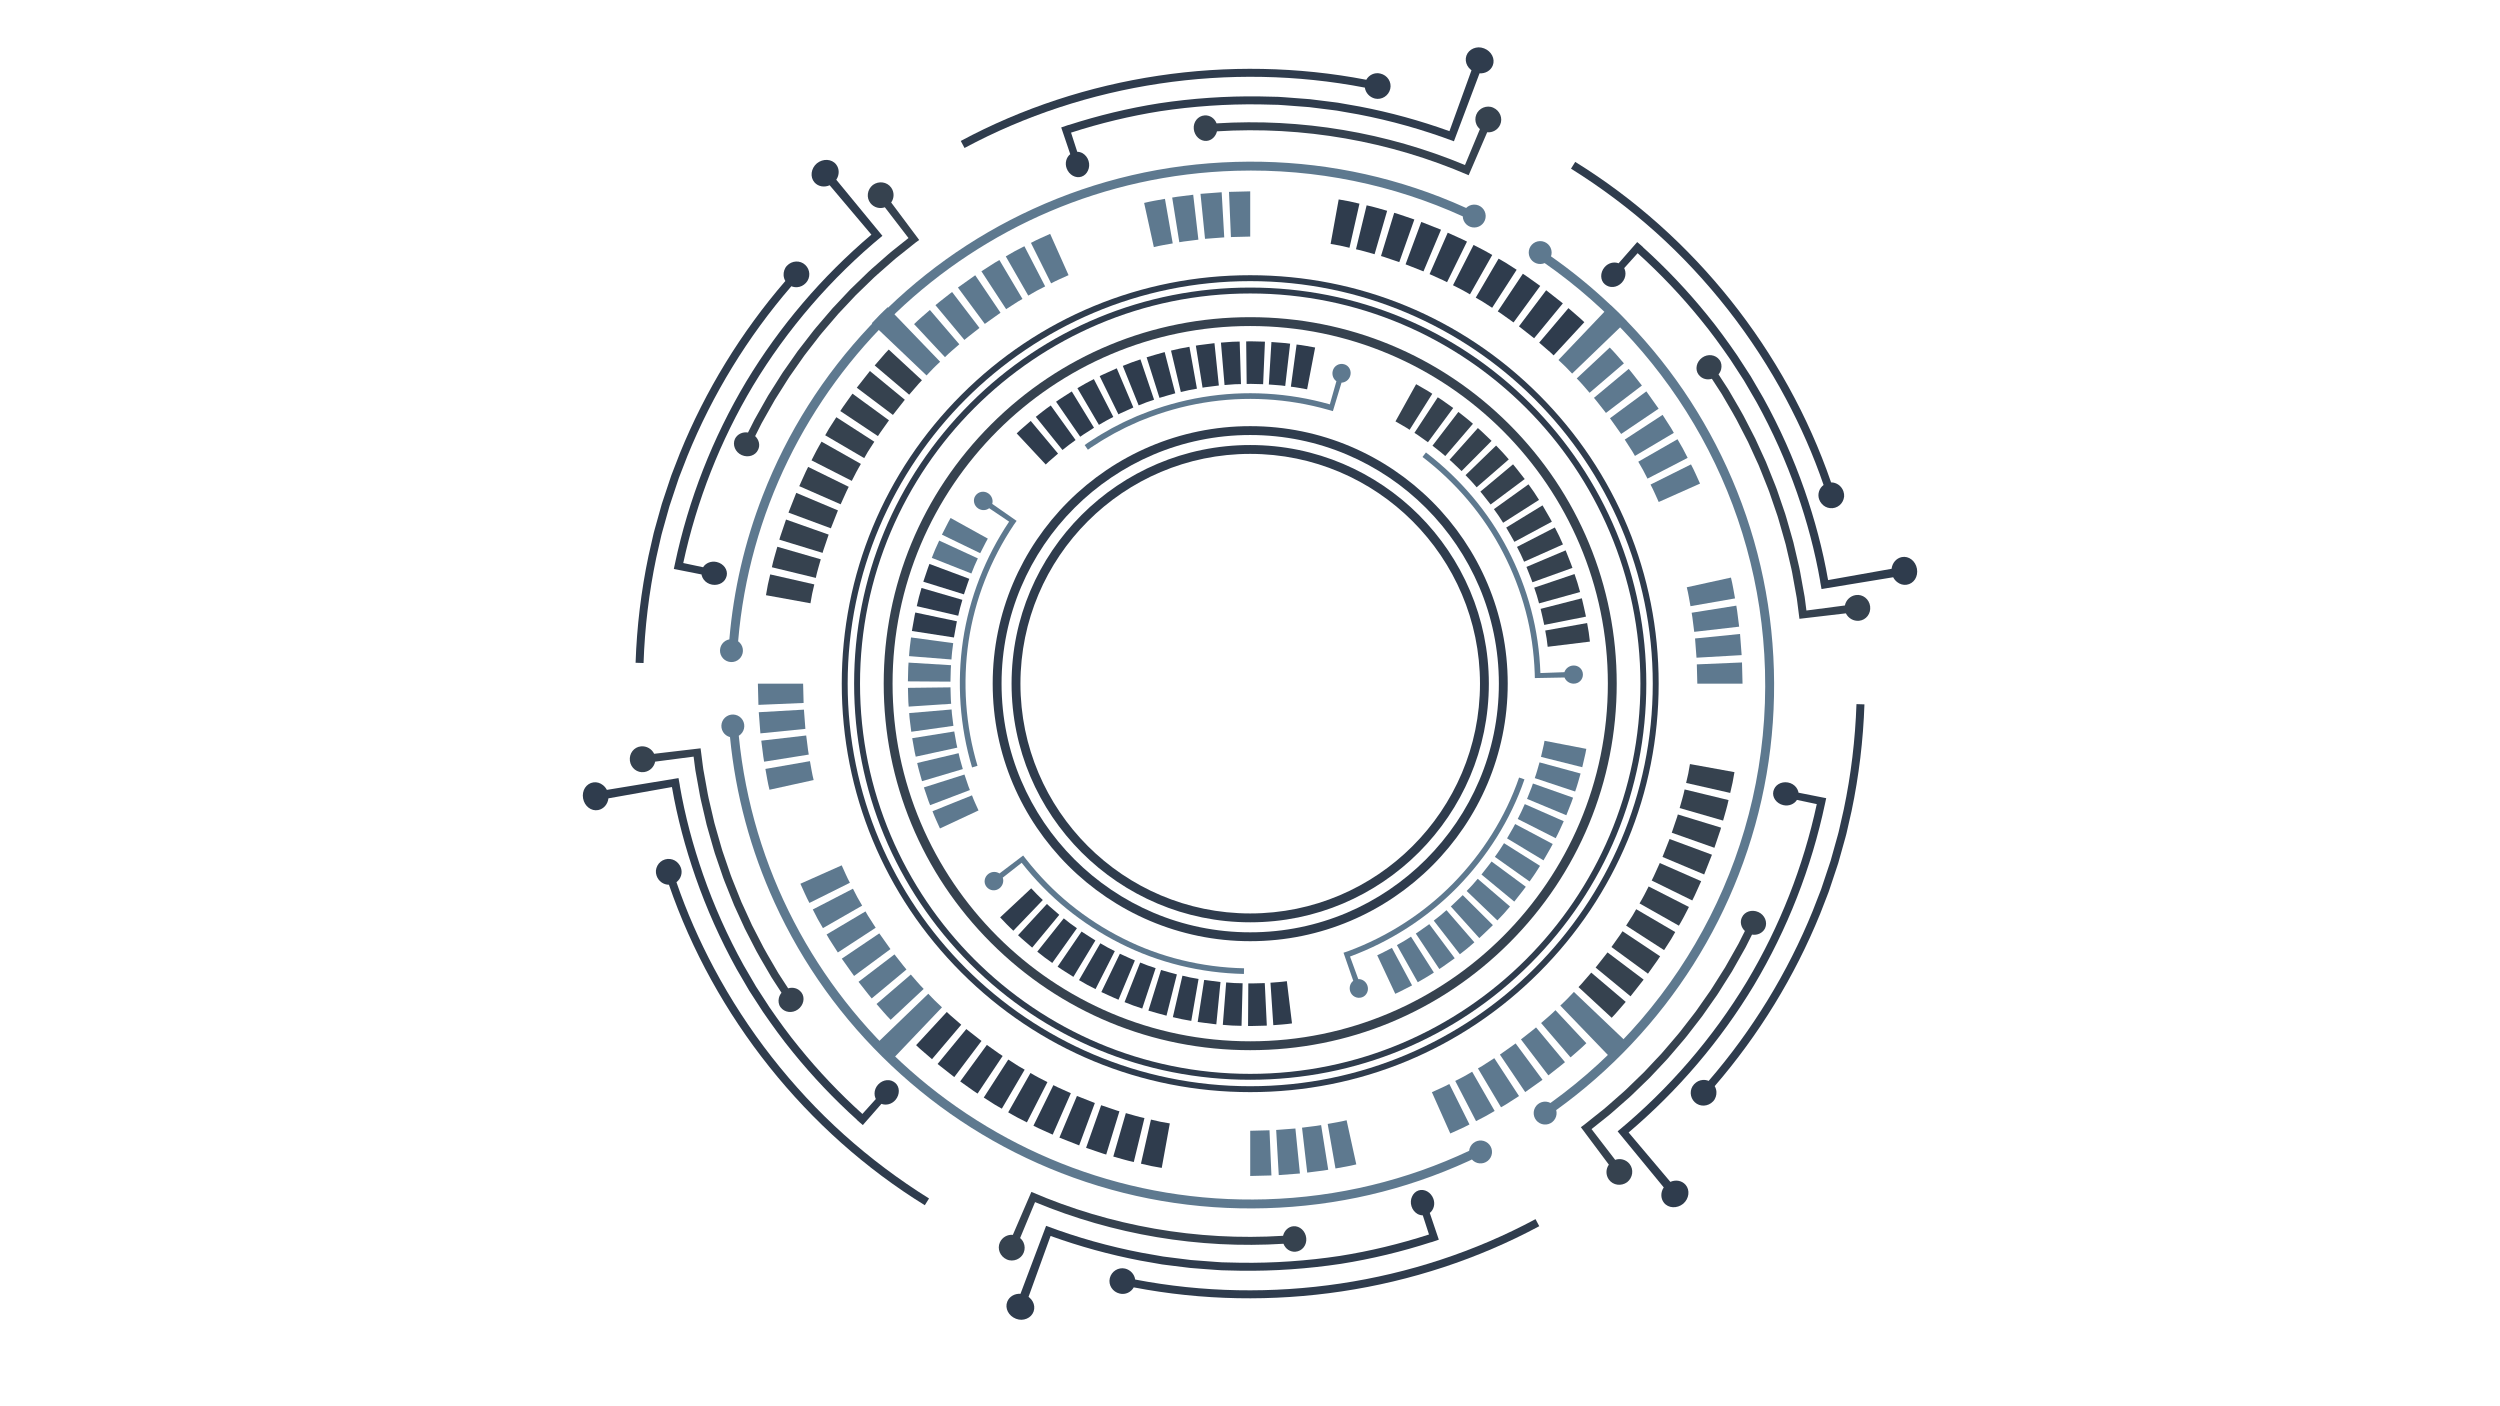 <?xml version="1.0" encoding="UTF-8"?> <svg xmlns="http://www.w3.org/2000/svg" xmlns:xlink="http://www.w3.org/1999/xlink" width="2240" zoomAndPan="magnify" viewBox="0 0 1680 945" height="1260" preserveAspectRatio="xMidYMid meet" version="1.2"><defs><clipPath id="0862421d23"><path d="M 676 799.383 L 967 799.383 L 967 886.902 L 676 886.902 Z M 676 799.383 "></path></clipPath><clipPath id="4714e48aff"><path d="M 391.301 522 L 605 522 L 605 757 L 391.301 757 Z M 391.301 522 "></path></clipPath><clipPath id="ecd755c9df"><path d="M 713 31.477 L 1004 31.477 L 1004 120 L 713 120 Z M 713 31.477 "></path></clipPath></defs><g id="983ca76449"><path style=" stroke:none;fill-rule:nonzero;fill:#5e798f;fill-opacity:1;" d="M 962.223 733.945 C 966.137 732.121 970.145 730.504 973.941 728.438 L 987.488 755.633 C 983.309 757.895 978.902 759.711 974.586 761.707 L 962.223 733.945 "></path><path style=" stroke:none;fill-rule:nonzero;fill:#5e798f;fill-opacity:1;" d="M 977.926 726.391 C 979.84 725.398 981.781 724.445 983.68 723.43 L 989.289 720.199 L 1004.406 746.562 L 998.223 750.113 C 996.129 751.234 993.996 752.293 991.891 753.383 L 977.926 726.391 "></path><path style=" stroke:none;fill-rule:nonzero;fill:#5e798f;fill-opacity:1;" d="M 993.18 717.965 L 995.988 716.352 L 998.711 714.594 L 1004.164 711.098 L 1020.781 736.543 L 1014.777 740.395 L 1011.777 742.316 L 1008.688 744.094 L 993.18 717.965 "></path><path style=" stroke:none;fill-rule:nonzero;fill:#5e798f;fill-opacity:1;" d="M 1007.938 708.688 L 1018.504 701.188 L 1036.562 725.621 L 1024.934 733.879 L 1007.938 708.688 "></path><path style=" stroke:none;fill-rule:nonzero;fill:#5e798f;fill-opacity:1;" d="M 840.145 759.879 L 853.109 759.543 L 854.398 789.902 L 840.145 790.262 L 840.145 759.879 "></path><path style=" stroke:none;fill-rule:nonzero;fill:#5e798f;fill-opacity:1;" d="M 857.594 759.332 L 870.512 758.352 L 873.547 788.586 L 859.324 789.672 L 857.594 759.332 "></path><path style=" stroke:none;fill-rule:nonzero;fill:#5e798f;fill-opacity:1;" d="M 874.961 757.797 L 881.383 756.984 C 883.527 756.684 885.688 756.516 887.793 756.074 L 892.578 786.086 C 890.246 786.555 887.871 786.766 885.52 787.086 L 878.449 787.992 L 874.961 757.797 "></path><path style=" stroke:none;fill-rule:nonzero;fill:#5e798f;fill-opacity:1;" d="M 892.207 755.281 C 896.453 754.496 900.727 753.875 904.91 752.797 L 911.43 782.477 C 906.82 783.648 902.113 784.355 897.441 785.219 L 892.207 755.281 "></path><path style=" stroke:none;fill-rule:nonzero;fill:#5e798f;fill-opacity:1;" d="M 1022.074 698.477 L 1027.168 694.477 L 1029.719 692.473 C 1030.574 691.812 1031.43 691.156 1032.227 690.426 L 1051.668 713.781 C 1050.785 714.574 1049.844 715.301 1048.906 716.039 L 1046.105 718.238 L 1040.5 722.645 L 1022.074 698.477 "></path><path style=" stroke:none;fill-rule:nonzero;fill:#5e798f;fill-opacity:1;" d="M 1035.609 687.484 C 1038.859 684.641 1042.211 681.906 1045.27 678.848 L 1066.027 701.039 C 1062.652 704.395 1058.98 707.422 1055.402 710.551 L 1035.609 687.484 "></path><path style=" stroke:none;fill-rule:nonzero;fill:#5e798f;fill-opacity:1;" d="M 1048.516 675.758 C 1050.07 674.25 1051.672 672.809 1053.18 671.258 L 1057.648 666.566 L 1094.465 701.633 L 1089.23 707.105 C 1087.473 708.914 1085.602 710.609 1083.793 712.367 L 1048.516 675.758 "></path><path style=" stroke:none;fill-rule:nonzero;fill:#36424f;fill-opacity:1;" d="M 1060.746 663.32 C 1061.48 662.531 1062.266 661.781 1062.961 660.953 L 1065.074 658.5 L 1069.32 653.605 L 1092.496 673.262 L 1087.828 678.656 L 1085.496 681.348 C 1084.719 682.25 1083.863 683.086 1083.059 683.953 L 1060.746 663.32 "></path><path style=" stroke:none;fill-rule:nonzero;fill:#36424f;fill-opacity:1;" d="M 1072.25 650.207 L 1080.25 640.02 L 1104.523 658.305 L 1095.711 669.523 L 1072.25 650.207 "></path><path style=" stroke:none;fill-rule:nonzero;fill:#36424f;fill-opacity:1;" d="M 1082.891 636.395 L 1086.645 631.109 C 1087.879 629.34 1089.203 627.637 1090.324 625.785 L 1115.613 642.633 C 1114.371 644.668 1112.922 646.559 1111.562 648.504 L 1107.43 654.32 L 1082.891 636.395 "></path><path style=" stroke:none;fill-rule:nonzero;fill:#36424f;fill-opacity:1;" d="M 1092.738 622.012 L 1096.234 616.559 L 1097.109 615.195 L 1097.918 613.793 L 1099.527 610.984 L 1125.75 626.34 L 1123.977 629.43 L 1123.086 630.977 L 1122.129 632.477 L 1118.273 638.48 L 1092.738 622.012 "></path><path style=" stroke:none;fill-rule:nonzero;fill:#36424f;fill-opacity:1;" d="M 1101.762 607.098 L 1103.383 604.293 C 1103.922 603.363 1104.469 602.43 1104.941 601.457 L 1107.887 595.691 L 1134.961 609.5 L 1131.703 615.844 C 1131.188 616.91 1130.582 617.941 1129.988 618.969 L 1128.215 622.059 L 1101.762 607.098 "></path><path style=" stroke:none;fill-rule:nonzero;fill:#36424f;fill-opacity:1;" d="M 1109.93 591.703 C 1110.961 589.805 1111.801 587.816 1112.699 585.855 L 1115.367 579.957 L 1143.191 592.16 L 1140.258 598.66 C 1139.27 600.82 1138.34 603.012 1137.211 605.105 L 1109.93 591.703 "></path><path style=" stroke:none;fill-rule:nonzero;fill:#36424f;fill-opacity:1;" d="M 1117.188 575.859 L 1121.938 563.816 L 1150.438 574.379 L 1145.203 587.648 L 1117.188 575.859 "></path><path style=" stroke:none;fill-rule:nonzero;fill:#36424f;fill-opacity:1;" d="M 1123.422 559.59 L 1125.496 553.461 L 1126.543 550.398 L 1127.059 548.867 L 1127.5 547.312 L 1156.566 556.188 L 1156.078 557.902 L 1155.5 559.59 L 1152.078 569.723 L 1123.422 559.59 "></path><path style=" stroke:none;fill-rule:nonzero;fill:#36424f;fill-opacity:1;" d="M 1128.719 542.996 C 1129.867 538.84 1131.191 534.73 1132.062 530.496 L 1161.59 537.656 C 1160.621 542.316 1159.188 546.855 1157.918 551.438 L 1128.719 542.996 "></path><path style=" stroke:none;fill-rule:nonzero;fill:#36424f;fill-opacity:1;" d="M 1133.062 526.133 L 1134.52 519.82 L 1135.648 513.445 L 1165.555 518.875 L 1164.293 525.895 L 1162.703 532.852 L 1133.062 526.133 "></path><path style=" stroke:none;fill-rule:nonzero;fill:#5e798f;fill-opacity:1;" d="M 565.625 581.504 C 567.441 585.422 569.066 589.43 571.133 593.219 L 543.93 606.773 C 541.676 602.59 539.859 598.184 537.863 593.871 L 565.625 581.504 "></path><path style=" stroke:none;fill-rule:nonzero;fill:#5e798f;fill-opacity:1;" d="M 573.18 597.211 C 574.168 599.125 575.125 601.059 576.141 602.961 L 579.371 608.574 L 553.008 623.691 L 549.449 617.504 C 548.328 615.41 547.277 613.281 546.188 611.164 L 573.18 597.211 "></path><path style=" stroke:none;fill-rule:nonzero;fill:#5e798f;fill-opacity:1;" d="M 581.605 612.461 L 583.219 615.27 L 584.969 617.996 L 588.465 623.445 L 563.02 640.062 L 559.176 634.059 L 557.254 631.055 L 555.469 627.965 L 581.605 612.461 "></path><path style=" stroke:none;fill-rule:nonzero;fill:#5e798f;fill-opacity:1;" d="M 590.883 627.223 L 598.383 637.785 L 573.941 655.848 L 565.691 644.219 L 590.883 627.223 "></path><path style=" stroke:none;fill-rule:nonzero;fill:#5e798f;fill-opacity:1;" d="M 539.691 459.426 L 540.023 472.387 L 509.66 473.676 L 509.301 459.426 L 539.691 459.426 "></path><path style=" stroke:none;fill-rule:nonzero;fill:#5e798f;fill-opacity:1;" d="M 540.238 476.871 L 541.219 489.797 L 510.977 492.828 L 509.898 478.609 L 540.238 476.871 "></path><path style=" stroke:none;fill-rule:nonzero;fill:#5e798f;fill-opacity:1;" d="M 541.766 494.246 L 542.586 500.668 C 542.879 502.805 543.055 504.961 543.488 507.078 L 513.477 511.863 C 513.008 509.531 512.805 507.156 512.477 504.801 L 511.578 497.727 L 541.766 494.246 "></path><path style=" stroke:none;fill-rule:nonzero;fill:#5e798f;fill-opacity:1;" d="M 544.281 511.492 C 545.074 515.738 545.695 520.012 546.77 524.191 L 517.094 530.715 C 515.914 526.105 515.207 521.398 514.348 516.719 L 544.281 511.492 "></path><path style=" stroke:none;fill-rule:nonzero;fill:#5e798f;fill-opacity:1;" d="M 601.09 641.359 L 605.094 646.453 L 607.094 649.004 C 607.758 649.852 608.418 650.703 609.145 651.512 L 585.789 670.949 C 584.988 670.066 584.262 669.129 583.531 668.191 L 581.324 665.387 L 576.926 659.785 L 601.09 641.359 "></path><path style=" stroke:none;fill-rule:nonzero;fill:#5e798f;fill-opacity:1;" d="M 612.078 654.895 C 614.93 658.145 617.664 661.492 620.719 664.555 L 598.523 685.312 C 595.168 681.934 592.148 678.258 589.02 674.684 L 612.078 654.895 "></path><path style=" stroke:none;fill-rule:nonzero;fill:#5e798f;fill-opacity:1;" d="M 623.812 667.797 C 625.32 669.348 626.762 670.957 628.312 672.465 L 633.004 676.934 L 597.938 713.738 L 592.465 708.516 C 590.656 706.754 588.953 704.887 587.203 703.078 L 623.812 667.797 "></path><path style=" stroke:none;fill-rule:nonzero;fill:#2f3c4d;fill-opacity:1;" d="M 636.25 680.031 C 637.039 680.766 637.789 681.543 638.609 682.242 L 641.062 684.359 L 645.957 688.605 L 626.301 711.777 L 620.914 707.113 L 618.215 704.773 C 617.312 704.004 616.488 703.148 615.617 702.344 L 636.25 680.031 "></path><path style=" stroke:none;fill-rule:nonzero;fill:#2f3c4d;fill-opacity:1;" d="M 649.363 691.527 L 659.551 699.531 L 641.266 723.809 L 630.051 714.992 L 649.363 691.527 "></path><path style=" stroke:none;fill-rule:nonzero;fill:#2f3c4d;fill-opacity:1;" d="M 663.172 702.176 L 668.453 705.922 C 670.227 707.156 671.934 708.484 673.785 709.605 L 656.93 734.891 C 654.898 733.656 653.012 732.199 651.059 730.848 L 645.25 726.715 L 663.172 702.176 "></path><path style=" stroke:none;fill-rule:nonzero;fill:#2f3c4d;fill-opacity:1;" d="M 677.559 712.016 L 683.012 715.52 L 684.371 716.395 L 685.777 717.199 L 688.586 718.812 L 673.23 745.035 L 670.133 743.254 L 668.594 742.363 L 667.086 741.406 L 661.082 737.559 L 677.559 712.016 "></path><path style=" stroke:none;fill-rule:nonzero;fill:#2f3c4d;fill-opacity:1;" d="M 692.469 721.047 L 695.277 722.664 C 696.207 723.203 697.141 723.75 698.113 724.219 L 703.879 727.168 L 690.07 754.238 L 683.727 750.988 C 682.652 750.461 681.625 749.867 680.602 749.273 L 677.504 747.492 L 692.469 721.047 "></path><path style=" stroke:none;fill-rule:nonzero;fill:#2f3c4d;fill-opacity:1;" d="M 707.867 729.215 C 709.766 730.246 711.754 731.086 713.715 731.977 L 719.613 734.645 L 707.41 762.477 L 700.91 759.543 C 698.746 758.555 696.559 757.617 694.465 756.488 L 707.867 729.215 "></path><path style=" stroke:none;fill-rule:nonzero;fill:#2f3c4d;fill-opacity:1;" d="M 723.707 736.473 L 735.746 741.223 L 725.191 769.715 L 711.922 764.48 L 723.707 736.473 "></path><path style=" stroke:none;fill-rule:nonzero;fill:#2f3c4d;fill-opacity:1;" d="M 739.973 742.707 L 746.109 744.781 L 749.172 745.816 L 750.699 746.344 L 752.258 746.785 L 743.375 775.852 L 741.668 775.359 L 739.98 774.785 L 736.602 773.645 L 729.844 771.352 L 739.973 742.707 "></path><path style=" stroke:none;fill-rule:nonzero;fill:#2f3c4d;fill-opacity:1;" d="M 756.566 748.004 C 760.73 749.145 764.84 750.477 769.074 751.344 L 761.906 780.875 C 757.246 779.906 752.707 778.465 748.125 777.203 L 756.566 748.004 "></path><path style=" stroke:none;fill-rule:nonzero;fill:#2f3c4d;fill-opacity:1;" d="M 773.438 752.348 L 779.742 753.805 L 786.117 754.934 L 780.688 784.832 L 773.668 783.578 L 766.719 781.988 L 773.438 752.348 "></path><path style=" stroke:none;fill-rule:nonzero;fill:#5e798f;fill-opacity:1;" d="M 718.066 184.902 C 714.148 186.727 710.141 188.344 706.352 190.418 L 692.789 163.215 C 696.98 160.953 701.379 159.145 705.695 157.148 L 718.066 184.902 "></path><path style=" stroke:none;fill-rule:nonzero;fill:#5e798f;fill-opacity:1;" d="M 702.359 192.457 C 700.445 193.449 698.508 194.402 696.602 195.418 L 690.988 198.656 L 675.879 172.285 L 682.066 168.734 C 684.16 167.613 686.289 166.555 688.398 165.465 L 702.359 192.457 "></path><path style=" stroke:none;fill-rule:nonzero;fill:#5e798f;fill-opacity:1;" d="M 687.109 200.891 L 684.301 202.5 L 681.574 204.254 L 676.125 207.75 L 659.508 182.305 L 665.512 178.457 L 668.508 176.531 L 671.598 174.754 L 687.109 200.891 "></path><path style=" stroke:none;fill-rule:nonzero;fill:#5e798f;fill-opacity:1;" d="M 672.348 210.164 L 661.785 217.668 L 643.723 193.227 L 655.352 184.973 L 672.348 210.164 "></path><path style=" stroke:none;fill-rule:nonzero;fill:#5e798f;fill-opacity:1;" d="M 840.145 158.977 L 827.176 159.305 L 825.887 128.945 L 840.145 128.586 L 840.145 158.977 "></path><path style=" stroke:none;fill-rule:nonzero;fill:#5e798f;fill-opacity:1;" d="M 822.691 159.516 L 809.773 160.496 L 806.742 130.262 L 820.961 129.184 L 822.691 159.516 "></path><path style=" stroke:none;fill-rule:nonzero;fill:#5e798f;fill-opacity:1;" d="M 805.32 161.051 L 798.895 161.871 C 796.758 162.164 794.602 162.34 792.492 162.773 L 787.707 132.762 C 790.039 132.293 792.414 132.082 794.77 131.762 L 801.836 130.863 L 805.32 161.051 "></path><path style=" stroke:none;fill-rule:nonzero;fill:#5e798f;fill-opacity:1;" d="M 788.078 163.566 C 783.832 164.355 779.555 164.973 775.379 166.051 L 768.855 136.371 C 773.465 135.199 778.172 134.492 782.844 133.629 L 788.078 163.566 "></path><path style=" stroke:none;fill-rule:nonzero;fill:#5e798f;fill-opacity:1;" d="M 658.211 220.371 L 653.117 224.379 L 650.566 226.375 C 649.715 227.043 648.859 227.699 648.059 228.422 L 628.621 205.074 C 629.504 204.273 630.441 203.547 631.371 202.816 L 634.176 200.609 L 639.785 196.203 L 658.211 220.371 "></path><path style=" stroke:none;fill-rule:nonzero;fill:#5e798f;fill-opacity:1;" d="M 644.668 231.363 C 641.426 234.215 638.07 236.945 635.016 240 L 614.258 217.809 C 617.637 214.453 621.305 211.434 624.887 208.301 L 644.668 231.363 "></path><path style=" stroke:none;fill-rule:nonzero;fill:#5e798f;fill-opacity:1;" d="M 631.773 243.098 C 630.219 244.598 628.605 246.039 627.105 247.594 L 622.637 252.289 L 585.824 217.219 L 591.055 211.742 C 592.816 209.934 594.68 208.238 596.492 206.48 L 631.773 243.098 "></path><path style=" stroke:none;fill-rule:nonzero;fill:#36424f;fill-opacity:1;" d="M 619.539 255.527 C 618.805 256.324 618.02 257.066 617.328 257.895 L 615.203 260.344 L 610.965 265.242 L 587.793 245.586 L 592.457 240.199 L 594.789 237.5 C 595.562 236.598 596.422 235.77 597.227 234.895 L 619.539 255.527 "></path><path style=" stroke:none;fill-rule:nonzero;fill:#36424f;fill-opacity:1;" d="M 608.039 268.641 L 600.039 278.832 L 575.762 260.543 L 584.578 249.324 L 608.039 268.641 "></path><path style=" stroke:none;fill-rule:nonzero;fill:#36424f;fill-opacity:1;" d="M 597.395 282.453 L 593.641 287.738 C 592.41 289.508 591.086 291.219 589.965 293.066 L 564.672 276.215 C 565.914 274.18 567.363 272.297 568.723 270.344 L 572.855 264.535 L 597.395 282.453 "></path><path style=" stroke:none;fill-rule:nonzero;fill:#36424f;fill-opacity:1;" d="M 587.547 296.844 L 584.043 302.293 L 583.168 303.652 L 582.371 305.062 L 580.758 307.863 L 554.535 292.508 L 556.309 289.418 L 557.199 287.871 L 558.164 286.371 L 562.012 280.367 L 587.547 296.844 "></path><path style=" stroke:none;fill-rule:nonzero;fill:#36424f;fill-opacity:1;" d="M 578.523 311.75 L 576.906 314.555 C 576.359 315.492 575.82 316.426 575.352 317.391 L 572.402 323.156 L 545.324 309.348 L 548.582 303 C 549.102 301.938 549.695 300.906 550.297 299.879 L 552.07 296.789 L 578.523 311.75 "></path><path style=" stroke:none;fill-rule:nonzero;fill:#36424f;fill-opacity:1;" d="M 570.355 327.148 C 569.324 329.047 568.477 331.039 567.59 333 L 564.918 338.898 L 537.094 326.688 L 540.027 320.191 C 541.016 318.027 541.949 315.844 543.074 313.75 L 570.355 327.148 "></path><path style=" stroke:none;fill-rule:nonzero;fill:#36424f;fill-opacity:1;" d="M 563.098 342.988 L 558.348 355.031 L 529.848 344.469 L 535.082 331.199 L 563.098 342.988 "></path><path style=" stroke:none;fill-rule:nonzero;fill:#36424f;fill-opacity:1;" d="M 556.863 359.258 L 554.789 365.387 L 553.746 368.453 L 553.227 369.98 L 552.785 371.535 L 523.719 362.66 L 524.211 360.953 L 524.777 359.262 L 525.926 355.879 L 528.211 349.125 L 556.863 359.258 "></path><path style=" stroke:none;fill-rule:nonzero;fill:#36424f;fill-opacity:1;" d="M 551.559 375.852 C 550.418 380.008 549.086 384.117 548.227 388.352 L 518.691 381.191 C 519.656 376.531 521.102 371.992 522.367 367.41 L 551.559 375.852 "></path><path style=" stroke:none;fill-rule:nonzero;fill:#36424f;fill-opacity:1;" d="M 547.215 392.723 L 545.766 399.027 L 544.633 405.402 L 514.73 399.973 L 515.992 392.953 L 517.582 385.996 L 547.215 392.723 "></path><path style=" stroke:none;fill-rule:nonzero;fill:#5e798f;fill-opacity:1;" d="M 1114.66 337.344 C 1112.844 333.434 1111.219 329.426 1109.152 325.629 L 1136.348 312.074 C 1138.613 316.262 1140.426 320.664 1142.422 324.977 L 1114.66 337.344 "></path><path style=" stroke:none;fill-rule:nonzero;fill:#5e798f;fill-opacity:1;" d="M 1107.109 321.645 C 1106.121 319.723 1105.16 317.789 1104.145 315.887 L 1100.914 310.273 L 1127.277 295.164 L 1130.828 301.34 C 1131.949 303.441 1133.008 305.574 1134.102 307.68 L 1107.109 321.645 "></path><path style=" stroke:none;fill-rule:nonzero;fill:#5e798f;fill-opacity:1;" d="M 1098.68 306.387 L 1097.07 303.578 L 1095.316 300.859 L 1091.82 295.406 L 1117.266 278.789 L 1121.113 284.793 L 1123.031 287.793 L 1124.816 290.883 L 1098.68 306.387 "></path><path style=" stroke:none;fill-rule:nonzero;fill:#5e798f;fill-opacity:1;" d="M 1089.406 291.625 L 1081.902 281.066 L 1106.344 263 L 1114.598 274.629 L 1089.406 291.625 "></path><path style=" stroke:none;fill-rule:nonzero;fill:#5e798f;fill-opacity:1;" d="M 1140.594 459.426 L 1140.266 446.461 L 1170.625 445.172 L 1170.984 459.426 L 1140.594 459.426 "></path><path style=" stroke:none;fill-rule:nonzero;fill:#5e798f;fill-opacity:1;" d="M 1140.047 441.977 L 1139.066 429.051 L 1169.309 426.023 L 1170.387 440.238 L 1140.047 441.977 "></path><path style=" stroke:none;fill-rule:nonzero;fill:#5e798f;fill-opacity:1;" d="M 1138.512 424.602 L 1137.699 418.18 C 1137.406 416.043 1137.23 413.883 1136.789 411.77 L 1166.801 406.992 C 1167.277 409.324 1167.48 411.691 1167.809 414.047 L 1168.707 421.121 L 1138.512 424.602 "></path><path style=" stroke:none;fill-rule:nonzero;fill:#5e798f;fill-opacity:1;" d="M 1136 407.355 C 1135.215 403.117 1134.59 398.836 1133.512 394.656 L 1163.195 388.133 C 1164.363 392.75 1165.078 397.457 1165.941 402.129 L 1136 407.355 "></path><path style=" stroke:none;fill-rule:nonzero;fill:#5e798f;fill-opacity:1;" d="M 1079.199 277.488 L 1075.191 272.402 L 1073.195 269.852 C 1072.527 268.996 1071.871 268.145 1071.141 267.344 L 1094.5 247.898 C 1095.297 248.781 1096.023 249.719 1096.754 250.656 L 1098.961 253.461 L 1103.367 259.07 L 1079.199 277.488 "></path><path style=" stroke:none;fill-rule:nonzero;fill:#5e798f;fill-opacity:1;" d="M 1068.199 263.953 C 1065.355 260.711 1062.625 257.355 1059.57 254.301 L 1081.762 233.543 C 1085.117 236.914 1088.137 240.59 1091.27 244.164 L 1068.199 263.953 "></path><path style=" stroke:none;fill-rule:nonzero;fill:#5e798f;fill-opacity:1;" d="M 1056.473 251.051 C 1054.965 249.5 1053.523 247.891 1051.977 246.383 L 1047.281 241.922 L 1082.352 205.105 L 1087.82 210.332 C 1089.629 212.094 1091.332 213.961 1093.082 215.777 L 1056.473 251.051 "></path><path style=" stroke:none;fill-rule:nonzero;fill:#2f3c4d;fill-opacity:1;" d="M 1044.039 238.824 C 1043.246 238.09 1042.496 237.305 1041.676 236.605 L 1039.219 234.488 L 1034.328 230.25 L 1053.984 207.07 L 1059.371 211.742 L 1062.062 214.074 C 1062.973 214.844 1063.801 215.699 1064.668 216.512 L 1044.039 238.824 "></path><path style=" stroke:none;fill-rule:nonzero;fill:#2f3c4d;fill-opacity:1;" d="M 1030.922 227.32 L 1020.738 219.312 L 1039.023 195.047 L 1050.238 203.859 L 1030.922 227.32 "></path><path style=" stroke:none;fill-rule:nonzero;fill:#2f3c4d;fill-opacity:1;" d="M 1017.109 216.68 L 1011.832 212.926 C 1010.062 211.691 1008.352 210.363 1006.504 209.246 L 1023.359 183.957 C 1025.383 185.199 1027.273 186.648 1029.223 188.008 L 1035.035 192.141 L 1017.109 216.68 "></path><path style=" stroke:none;fill-rule:nonzero;fill:#2f3c4d;fill-opacity:1;" d="M 1002.727 206.832 L 997.277 203.328 L 995.918 202.453 L 994.508 201.648 L 991.699 200.035 L 1007.055 173.812 L 1010.152 175.594 L 1011.695 176.484 L 1013.191 177.441 L 1019.195 181.289 L 1002.727 206.832 "></path><path style=" stroke:none;fill-rule:nonzero;fill:#2f3c4d;fill-opacity:1;" d="M 987.812 197.809 L 985.008 196.188 C 984.078 195.645 983.145 195.098 982.172 194.629 L 976.406 191.684 L 990.215 164.609 L 996.562 167.859 C 997.633 168.383 998.656 168.98 999.688 169.574 L 1002.781 171.355 L 987.812 197.809 "></path><path style=" stroke:none;fill-rule:nonzero;fill:#2f3c4d;fill-opacity:1;" d="M 972.422 189.633 C 970.523 188.602 968.531 187.762 966.57 186.871 L 960.672 184.203 L 972.875 156.371 L 979.379 159.312 C 981.535 160.293 983.727 161.23 985.82 162.359 L 972.422 189.633 "></path><path style=" stroke:none;fill-rule:nonzero;fill:#2f3c4d;fill-opacity:1;" d="M 956.582 182.375 L 944.539 177.633 L 955.098 149.133 L 968.363 154.367 L 956.582 182.375 "></path><path style=" stroke:none;fill-rule:nonzero;fill:#2f3c4d;fill-opacity:1;" d="M 940.316 176.141 L 934.18 174.074 L 931.117 173.027 L 929.582 172.504 L 928.027 172.062 L 936.902 143.004 L 938.621 143.496 L 940.309 144.062 L 943.684 145.203 L 950.445 147.496 L 940.316 176.141 "></path><path style=" stroke:none;fill-rule:nonzero;fill:#2f3c4d;fill-opacity:1;" d="M 923.719 170.844 C 919.559 169.703 915.445 168.371 911.215 167.508 L 918.379 137.973 C 923.039 138.941 927.57 140.383 932.16 141.652 L 923.719 170.844 "></path><path style=" stroke:none;fill-rule:nonzero;fill:#2f3c4d;fill-opacity:1;" d="M 906.848 166.5 L 900.543 165.051 L 894.168 163.914 L 899.598 134.016 L 906.617 135.27 L 913.566 136.859 L 906.848 166.5 "></path><path style=" stroke:none;fill-rule:nonzero;fill:#5e798f;fill-opacity:1;" d="M 925.484 641.934 C 927.18 641.211 928.812 640.359 930.449 639.512 L 935.375 636.988 L 948.91 662.18 L 943.293 665.066 C 941.422 666.031 939.551 667 937.617 667.832 L 925.484 641.934 "></path><path style=" stroke:none;fill-rule:nonzero;fill:#5e798f;fill-opacity:1;" d="M 938.711 635.117 L 943.508 632.363 C 944.316 631.918 945.094 631.434 945.863 630.922 L 948.188 629.43 L 963.559 653.555 L 960.898 655.258 C 960.016 655.832 959.125 656.387 958.199 656.898 L 952.727 660.051 L 938.711 635.117 "></path><path style=" stroke:none;fill-rule:nonzero;fill:#5e798f;fill-opacity:1;" d="M 951.418 627.363 C 952.996 626.41 954.453 625.273 955.965 624.223 L 960.477 621.023 L 977.578 643.945 L 972.434 647.609 C 970.703 648.805 969.031 650.09 967.238 651.195 L 951.418 627.363 "></path><path style=" stroke:none;fill-rule:nonzero;fill:#5e798f;fill-opacity:1;" d="M 963.488 618.66 L 967.84 615.242 C 969.27 614.082 970.633 612.84 972.035 611.641 L 990.773 633.254 C 989.18 634.621 987.617 636.02 985.984 637.359 L 981.023 641.262 L 963.488 618.66 "></path><path style=" stroke:none;fill-rule:nonzero;fill:#5e798f;fill-opacity:1;" d="M 974.938 609.133 C 976.328 607.93 977.617 606.605 978.965 605.352 C 980.293 604.07 981.652 602.824 982.949 601.52 L 1003.23 621.688 C 1001.746 623.18 1000.199 624.609 998.684 626.066 C 997.145 627.504 995.664 629 994.082 630.391 L 974.938 609.133 "></path><path style=" stroke:none;fill-rule:nonzero;fill:#5e798f;fill-opacity:1;" d="M 985.598 598.746 L 989.41 594.738 L 993.023 590.555 L 1014.727 609.184 L 1010.594 613.953 L 1006.242 618.527 L 985.598 598.746 "></path><path style=" stroke:none;fill-rule:nonzero;fill:#5e798f;fill-opacity:1;" d="M 995.539 587.664 L 998.957 583.312 L 1000.668 581.141 C 1001.242 580.418 1001.809 579.691 1002.328 578.926 L 1025.34 595.914 C 1024.738 596.785 1024.102 597.617 1023.441 598.438 L 1021.492 600.926 L 1017.586 605.875 L 995.539 587.664 "></path><path style=" stroke:none;fill-rule:nonzero;fill:#5e798f;fill-opacity:1;" d="M 1004.539 575.809 C 1005.59 574.297 1006.719 572.832 1007.715 571.277 L 1010.699 566.617 L 1034.895 581.863 L 1031.484 587.18 C 1030.348 588.945 1029.074 590.625 1027.875 592.355 L 1004.539 575.809 "></path><path style=" stroke:none;fill-rule:nonzero;fill:#5e798f;fill-opacity:1;" d="M 1012.738 563.383 L 1015.496 558.59 C 1016.406 556.984 1017.367 555.41 1018.172 553.75 L 1043.434 567.164 C 1042.504 569.055 1041.418 570.863 1040.379 572.691 L 1037.227 578.164 L 1012.738 563.383 "></path><path style=" stroke:none;fill-rule:nonzero;fill:#5e798f;fill-opacity:1;" d="M 1019.91 550.344 C 1021.668 547.094 1023.121 543.711 1024.648 540.355 L 1050.832 551.859 C 1049.094 555.691 1047.414 559.555 1045.426 563.27 L 1019.91 550.344 "></path><path style=" stroke:none;fill-rule:nonzero;fill:#5e798f;fill-opacity:1;" d="M 1026.172 536.844 L 1029.223 529.133 C 1029.559 528.27 1029.816 527.387 1030.125 526.52 L 1057.098 536.039 C 1056.746 537.035 1056.438 538.043 1056.051 539.023 L 1054.895 541.965 L 1052.578 547.844 L 1026.172 536.844 "></path><path style=" stroke:none;fill-rule:nonzero;fill:#5e798f;fill-opacity:1;" d="M 1031.352 522.891 C 1032.613 519.43 1033.523 515.848 1034.551 512.312 L 1062.152 519.809 C 1060.992 523.848 1059.926 527.934 1058.496 531.898 L 1031.352 522.891 "></path><path style=" stroke:none;fill-rule:nonzero;fill:#5e798f;fill-opacity:1;" d="M 1035.539 508.621 L 1036.781 503.234 L 1037.402 500.535 C 1037.613 499.637 1037.738 498.727 1037.914 497.816 L 1066 503.238 C 1065.797 504.277 1065.648 505.32 1065.41 506.344 L 1064.703 509.418 L 1063.281 515.574 L 1035.539 508.621 "></path><path style=" stroke:none;fill-rule:nonzero;fill:#5e798f;fill-opacity:1;" d="M 907.32 666.188 C 908.383 669.523 911.93 671.32 915.234 670.199 C 916.887 669.668 918.102 668.406 918.746 666.922 C 919.391 665.438 919.453 663.707 918.816 662.074 C 917.785 659.434 915.277 657.844 912.77 657.961 L 907.215 642.789 C 934.18 632.82 958.984 616.926 979.168 596.391 C 999.285 575.836 1015.086 550.953 1024.43 523.746 L 1020.828 522.492 C 1011.672 549.16 996.176 573.559 976.449 593.715 C 956.66 613.848 932.336 629.43 905.902 639.207 L 904.375 639.719 L 902.844 640.238 L 909.387 659.105 C 907.383 660.637 906.449 663.484 907.32 666.188 "></path><path style=" stroke:none;fill-rule:nonzero;fill:#2f3c4d;fill-opacity:1;" d="M 692.98 596.953 L 696.797 600.957 C 697.422 601.637 698.078 602.281 698.758 602.906 L 700.762 604.82 L 680.965 625.457 L 678.68 623.277 C 677.91 622.562 677.16 621.82 676.445 621.051 L 672.09 616.484 L 692.98 596.953 "></path><path style=" stroke:none;fill-rule:nonzero;fill:#2f3c4d;fill-opacity:1;" d="M 703.531 607.461 C 704.832 608.762 706.281 609.91 707.664 611.137 L 711.84 614.758 L 693.617 636.801 L 688.84 632.672 C 687.262 631.277 685.625 629.953 684.125 628.477 L 703.531 607.461 "></path><path style=" stroke:none;fill-rule:nonzero;fill:#2f3c4d;fill-opacity:1;" d="M 714.852 617.133 L 719.195 620.555 C 720.664 621.66 722.191 622.695 723.691 623.777 L 707.129 647.098 C 705.422 645.871 703.684 644.672 702.008 643.41 L 697.043 639.516 L 714.852 617.133 "></path><path style=" stroke:none;fill-rule:nonzero;fill:#2f3c4d;fill-opacity:1;" d="M 726.809 625.996 C 728.316 627.055 729.898 628 731.438 629.008 C 733 629.996 734.527 631.02 736.113 631.98 L 721.316 656.457 C 719.516 655.371 717.766 654.199 715.984 653.078 C 714.219 651.922 712.418 650.84 710.695 649.625 L 726.809 625.996 "></path><path style=" stroke:none;fill-rule:nonzero;fill:#2f3c4d;fill-opacity:1;" d="M 739.426 633.883 L 744.223 636.637 L 749.148 639.16 L 736.203 664.668 L 730.586 661.781 L 725.105 658.641 L 739.426 633.883 "></path><path style=" stroke:none;fill-rule:nonzero;fill:#2f3c4d;fill-opacity:1;" d="M 752.555 640.902 L 757.582 643.195 C 759.273 643.93 760.926 644.758 762.641 645.422 L 751.629 671.82 C 749.668 671.055 747.777 670.125 745.848 669.277 C 743.938 668.402 742.004 667.555 740.098 666.656 L 752.555 640.902 "></path><path style=" stroke:none;fill-rule:nonzero;fill:#2f3c4d;fill-opacity:1;" d="M 766.199 646.832 C 767.922 647.496 769.625 648.203 771.355 648.836 L 776.59 650.602 L 767.574 677.746 L 761.59 675.715 C 759.609 675 757.66 674.195 755.699 673.43 L 766.199 646.832 "></path><path style=" stroke:none;fill-rule:nonzero;fill:#2f3c4d;fill-opacity:1;" d="M 780.219 651.832 C 783.77 652.812 787.293 653.898 790.867 654.805 L 783.891 682.539 C 779.805 681.508 775.777 680.281 771.723 679.141 L 780.219 651.832 "></path><path style=" stroke:none;fill-rule:nonzero;fill:#2f3c4d;fill-opacity:1;" d="M 794.594 655.656 C 796.395 656.062 798.18 656.512 799.988 656.883 L 805.43 657.852 L 800.535 686.035 L 794.312 684.918 C 792.254 684.492 790.207 683.988 788.156 683.527 L 794.594 655.656 "></path><path style=" stroke:none;fill-rule:nonzero;fill:#2f3c4d;fill-opacity:1;" d="M 809.199 658.531 C 812.852 659 816.508 659.488 820.172 659.902 L 817.367 688.367 C 813.188 687.902 809.012 687.344 804.844 686.797 L 809.199 658.531 "></path><path style=" stroke:none;fill-rule:nonzero;fill:#2f3c4d;fill-opacity:1;" d="M 823.988 660.191 L 829.508 660.609 L 835.035 660.758 L 834.32 689.355 C 832.219 689.297 830.117 689.262 828.023 689.172 L 821.727 688.703 L 823.988 660.191 "></path><path style=" stroke:none;fill-rule:nonzero;fill:#2f3c4d;fill-opacity:1;" d="M 838.867 660.863 C 839.793 660.906 840.711 660.891 841.637 660.855 L 844.402 660.785 L 849.93 660.645 L 851.305 689.215 L 844.992 689.375 L 841.84 689.453 C 840.789 689.492 839.742 689.5 838.691 689.461 L 838.867 660.863 "></path><path style=" stroke:none;fill-rule:nonzero;fill:#2f3c4d;fill-opacity:1;" d="M 853.754 660.387 C 857.434 660.098 861.117 659.891 864.762 659.344 L 868.223 687.734 C 864.055 688.344 859.852 688.605 855.66 688.918 L 853.754 660.387 "></path><path style=" stroke:none;fill-rule:nonzero;fill:#5e798f;fill-opacity:1;" d="M 664.297 587.188 C 661.469 589.227 660.738 593.23 662.941 595.941 C 665.098 598.684 669.035 599.094 671.73 596.867 C 673.926 595.066 674.695 592.16 673.855 589.777 L 686.562 579.801 C 695.453 591.102 705.527 601.504 716.691 610.59 C 727.852 619.672 739.992 627.539 752.84 633.996 C 778.508 647.012 807.141 653.879 835.918 654.5 L 835.996 650.691 C 807.77 650.074 779.723 643.348 754.551 630.586 C 741.953 624.254 730.051 616.547 719.102 607.641 C 708.152 598.738 698.281 588.531 689.559 577.449 L 688.559 576.172 L 687.559 574.906 L 671.648 586.969 C 670.562 586.281 669.32 585.91 668.047 585.926 C 666.766 585.945 665.449 586.352 664.297 587.188 "></path><path style=" stroke:none;fill-rule:nonzero;fill:#5e798f;fill-opacity:1;" d="M 663.816 361.953 C 662.863 363.527 662.086 365.203 661.223 366.836 L 658.703 371.754 L 632.965 359.289 L 635.836 353.672 C 636.809 351.801 637.715 349.898 638.797 348.09 L 663.816 361.953 "></path><path style=" stroke:none;fill-rule:nonzero;fill:#5e798f;fill-opacity:1;" d="M 657.109 375.234 L 654.836 380.273 C 654.086 381.953 653.461 383.699 652.773 385.398 L 626.176 374.887 C 626.961 372.938 627.68 370.953 628.535 369.027 L 631.137 363.27 L 657.109 375.234 "></path><path style=" stroke:none;fill-rule:nonzero;fill:#2f3c4d;fill-opacity:1;" d="M 651.367 388.965 C 651.008 389.812 650.707 390.684 650.422 391.559 L 649.539 394.18 L 647.766 399.41 L 620.457 390.906 L 622.477 384.918 L 623.492 381.926 C 623.82 380.926 624.172 379.93 624.57 378.957 L 651.367 388.965 "></path><path style=" stroke:none;fill-rule:nonzero;fill:#2f3c4d;fill-opacity:1;" d="M 646.715 403.098 L 645.203 408.414 C 644.719 410.191 644.359 412 643.926 413.785 L 616.066 407.336 C 616.555 405.289 616.984 403.223 617.531 401.191 L 619.246 395.109 L 646.715 403.098 "></path><path style=" stroke:none;fill-rule:nonzero;fill:#2f3c4d;fill-opacity:1;" d="M 643.066 417.52 L 642.758 418.867 L 642.52 420.23 L 642.027 422.949 L 641.055 428.395 L 612.789 424.023 L 613.895 417.809 L 614.453 414.691 L 614.734 413.141 L 615.086 411.602 L 643.066 417.52 "></path><path style=" stroke:none;fill-rule:nonzero;fill:#5e798f;fill-opacity:1;" d="M 640.559 432.191 L 639.855 437.676 C 639.723 438.586 639.652 439.504 639.59 440.43 L 639.387 443.18 L 610.875 440.91 L 611.113 437.766 C 611.191 436.715 611.266 435.664 611.422 434.621 L 612.215 428.359 L 640.559 432.191 "></path><path style=" stroke:none;fill-rule:nonzero;fill:#5e798f;fill-opacity:1;" d="M 639.094 447.008 C 638.91 448.836 638.898 450.684 638.848 452.527 L 638.707 458.062 L 610.113 457.871 L 610.266 451.566 C 610.32 449.465 610.348 447.363 610.547 445.27 L 639.094 447.008 "></path><path style=" stroke:none;fill-rule:nonzero;fill:#5e798f;fill-opacity:1;" d="M 638.734 461.895 L 638.875 467.426 C 638.91 468.344 638.902 469.27 638.969 470.188 L 639.176 472.949 L 610.637 474.84 L 610.406 471.695 C 610.336 470.645 610.336 469.594 610.301 468.543 L 610.141 462.238 L 638.734 461.895 "></path><path style=" stroke:none;fill-rule:nonzero;fill:#5e798f;fill-opacity:1;" d="M 639.473 476.766 L 639.676 479.527 C 639.738 480.445 639.891 481.355 640.004 482.273 L 640.695 487.758 L 612.375 491.742 L 611.582 485.48 C 611.457 484.43 611.289 483.395 611.211 482.344 L 610.973 479.195 L 639.473 476.766 "></path><path style=" stroke:none;fill-rule:nonzero;fill:#5e798f;fill-opacity:1;" d="M 641.25 491.539 L 642.223 496.984 L 642.707 499.707 C 642.883 500.613 643.113 501.504 643.316 502.406 L 615.367 508.48 C 615.133 507.449 614.875 506.426 614.68 505.398 L 614.117 502.285 L 613.012 496.066 L 641.25 491.539 "></path><path style=" stroke:none;fill-rule:nonzero;fill:#5e798f;fill-opacity:1;" d="M 644.18 506.133 C 644.922 509.746 646.027 513.266 647.016 516.816 L 619.598 524.949 C 618.461 520.895 617.215 516.863 616.348 512.738 L 644.18 506.133 "></path><path style=" stroke:none;fill-rule:nonzero;fill:#5e798f;fill-opacity:1;" d="M 648.117 520.48 L 649.887 525.715 L 650.77 528.332 C 651.078 529.207 651.445 530.051 651.773 530.91 L 625.031 541.07 C 624.656 540.082 624.242 539.109 623.898 538.121 L 622.883 535.129 L 620.859 529.141 L 648.117 520.48 "></path><path style=" stroke:none;fill-rule:nonzero;fill:#5e798f;fill-opacity:1;" d="M 653.176 534.469 C 654.449 537.938 656.074 541.25 657.566 544.621 L 631.652 556.734 C 629.938 552.887 628.109 549.09 626.637 545.141 L 653.176 534.469 "></path><path style=" stroke:none;fill-rule:nonzero;fill:#5e798f;fill-opacity:1;" d="M 664.297 331.66 C 661.477 329.586 657.551 330.211 655.535 333.055 C 654.5 334.449 654.281 336.199 654.625 337.77 C 654.973 339.348 655.934 340.789 657.406 341.734 C 659.793 343.27 662.758 343.086 664.727 341.523 L 678.129 350.547 C 662.121 374.457 651.367 401.844 647.129 430.305 C 642.934 458.77 644.977 488.199 653.23 515.723 L 656.887 514.625 C 652.852 501.125 650.309 487.176 649.312 473.102 C 648.32 459.02 648.844 444.812 650.898 430.867 C 655.059 402.965 665.602 376.125 681.285 352.68 C 681.574 352.223 681.91 351.797 682.219 351.355 L 683.156 350.035 L 666.777 338.605 C 667.508 336.188 666.59 333.336 664.297 331.66 "></path><path style=" stroke:none;fill-rule:nonzero;fill:#2f3c4d;fill-opacity:1;" d="M 878.379 261.629 C 874.742 261.02 871.137 260.227 867.465 259.855 L 871.312 231.512 C 875.5 231.953 879.625 232.828 883.773 233.535 L 878.379 261.629 "></path><path style=" stroke:none;fill-rule:nonzero;fill:#2f3c4d;fill-opacity:1;" d="M 863.668 259.371 L 860.93 259.023 L 858.168 258.805 L 852.656 258.383 L 854.398 229.836 L 860.699 230.312 L 863.844 230.566 L 866.973 230.957 L 863.668 259.371 "></path><path style=" stroke:none;fill-rule:nonzero;fill:#2f3c4d;fill-opacity:1;" d="M 848.828 258.176 L 843.297 258.039 L 840.527 257.965 C 839.609 257.949 838.688 258.004 837.762 258.02 L 837.434 229.418 C 838.484 229.402 839.535 229.348 840.586 229.367 L 843.738 229.438 L 850.043 229.598 L 848.828 258.176 "></path><path style=" stroke:none;fill-rule:nonzero;fill:#2f3c4d;fill-opacity:1;" d="M 833.938 258.117 L 831.168 258.18 L 829.781 258.215 L 828.402 258.32 L 822.891 258.742 L 820.473 230.242 L 826.762 229.766 L 828.34 229.656 L 833.066 229.527 L 833.938 258.117 "></path><path style=" stroke:none;fill-rule:nonzero;fill:#2f3c4d;fill-opacity:1;" d="M 819.07 259.055 L 813.586 259.758 L 810.848 260.102 L 809.473 260.277 L 808.113 260.52 L 803.602 232.273 L 805.156 232 L 806.719 231.797 L 809.852 231.398 L 816.121 230.605 L 819.07 259.055 "></path><path style=" stroke:none;fill-rule:nonzero;fill:#2f3c4d;fill-opacity:1;" d="M 804.344 261.191 C 802.531 261.531 800.711 261.801 798.902 262.195 L 793.523 263.441 L 786.922 235.609 L 793.082 234.195 C 795.141 233.754 797.219 233.422 799.293 233.039 L 804.344 261.191 "></path><path style=" stroke:none;fill-rule:nonzero;fill:#2f3c4d;fill-opacity:1;" d="M 789.789 264.297 C 786.25 265.332 782.684 266.258 779.168 267.371 L 770.523 240.105 C 774.535 238.84 778.613 237.766 782.664 236.598 L 789.789 264.297 "></path><path style=" stroke:none;fill-rule:nonzero;fill:#2f3c4d;fill-opacity:1;" d="M 775.547 268.598 C 773.809 269.199 772.043 269.754 770.32 270.398 L 765.176 272.422 L 754.523 245.879 L 760.406 243.566 C 762.375 242.832 764.387 242.195 766.375 241.508 L 775.547 268.598 "></path><path style=" stroke:none;fill-rule:nonzero;fill:#2f3c4d;fill-opacity:1;" d="M 761.617 273.832 L 756.582 276.113 L 752.801 277.816 L 751.574 278.449 L 738.977 252.773 L 740.387 252.051 L 741.82 251.398 L 744.699 250.098 L 750.461 247.496 L 761.617 273.832 "></path><path style=" stroke:none;fill-rule:nonzero;fill:#2f3c4d;fill-opacity:1;" d="M 748.16 280.199 C 746.535 281.055 744.863 281.832 743.266 282.758 L 738.473 285.516 L 724.012 260.836 L 729.492 257.691 C 731.312 256.641 733.219 255.742 735.082 254.762 L 748.16 280.199 "></path><path style=" stroke:none;fill-rule:nonzero;fill:#2f3c4d;fill-opacity:1;" d="M 735.168 287.449 L 730.516 290.434 C 728.961 291.43 727.391 292.395 725.91 293.496 L 709.668 269.949 C 711.363 268.703 713.156 267.598 714.926 266.453 L 720.246 263.051 L 735.168 287.449 "></path><path style=" stroke:none;fill-rule:nonzero;fill:#2f3c4d;fill-opacity:1;" d="M 722.789 295.715 C 719.734 297.789 716.891 300.129 713.98 302.398 L 696.047 280.113 C 699.359 277.523 702.625 274.859 706.105 272.484 L 722.789 295.715 "></path><path style=" stroke:none;fill-rule:nonzero;fill:#2f3c4d;fill-opacity:1;" d="M 711.004 304.816 L 706.828 308.438 L 704.734 310.246 L 702.73 312.152 L 683.215 291.246 L 685.504 289.074 L 687.887 287 L 692.664 282.867 L 711.004 304.816 "></path><path style=" stroke:none;fill-rule:nonzero;fill:#5e798f;fill-opacity:1;" d="M 907.32 252.668 C 908.418 249.348 906.645 245.691 903.277 244.785 C 899.914 243.832 896.488 245.809 895.613 249.199 C 894.898 251.945 895.984 254.75 898.066 256.184 L 893.645 271.723 C 879.824 267.793 865.559 265.391 851.191 264.57 C 836.809 263.723 822.336 264.535 808.156 266.887 C 793.969 269.242 780.059 273.164 766.734 278.566 L 764.227 279.547 L 761.766 280.66 L 756.855 282.875 C 755.195 283.574 753.641 284.48 752.02 285.277 L 747.223 287.73 L 742.543 290.422 L 740.211 291.758 C 739.418 292.199 738.648 292.656 737.898 293.16 L 733.359 296.066 L 731.09 297.516 L 728.891 299.086 L 731.066 302.219 L 733.219 300.684 L 735.445 299.262 L 739.902 296.402 C 740.637 295.914 741.395 295.465 742.164 295.035 L 749.043 291.086 L 753.75 288.676 C 755.328 287.898 756.855 287.008 758.48 286.328 L 763.301 284.148 L 765.711 283.062 L 768.168 282.098 C 781.234 276.809 794.867 272.961 808.781 270.652 C 822.68 268.348 836.871 267.547 850.973 268.375 C 865.07 269.18 879.051 271.539 892.602 275.395 L 894.156 275.836 L 895.711 276.27 L 901.496 257.156 C 902.777 257.082 904.004 256.641 905.027 255.883 C 906.059 255.121 906.883 254.012 907.32 252.668 "></path><path style=" stroke:none;fill-rule:nonzero;fill:#36424f;fill-opacity:1;" d="M 1040.039 434.641 L 1039.344 429.156 C 1039.062 427.336 1038.707 425.527 1038.391 423.715 L 1066.547 418.676 C 1066.902 420.75 1067.305 422.816 1067.625 424.898 L 1068.422 431.16 L 1040.039 434.641 "></path><path style=" stroke:none;fill-rule:nonzero;fill:#36424f;fill-opacity:1;" d="M 1037.719 419.945 C 1037.004 416.328 1036.086 412.758 1035.289 409.156 L 1062.996 402.047 C 1063.918 406.152 1064.957 410.242 1065.777 414.367 L 1037.719 419.945 "></path><path style=" stroke:none;fill-rule:nonzero;fill:#36424f;fill-opacity:1;" d="M 1034.242 405.477 L 1032.738 400.16 C 1032.211 398.387 1031.574 396.664 1030.992 394.914 L 1058.09 385.758 C 1058.758 387.754 1059.473 389.738 1060.082 391.754 L 1061.812 397.836 L 1034.242 405.477 "></path><path style=" stroke:none;fill-rule:nonzero;fill:#36424f;fill-opacity:1;" d="M 1029.773 391.285 C 1029.496 390.402 1029.156 389.547 1028.816 388.691 L 1025.766 380.98 L 1052.109 369.836 L 1054.434 375.711 L 1055.598 378.648 C 1055.98 379.629 1056.367 380.609 1056.691 381.609 L 1029.773 391.285 "></path><path style=" stroke:none;fill-rule:nonzero;fill:#36424f;fill-opacity:1;" d="M 1024.191 377.492 L 1021.914 372.453 C 1021.109 370.793 1020.238 369.168 1019.414 367.523 L 1044.852 354.457 C 1045.805 356.336 1046.789 358.199 1047.707 360.09 L 1050.316 365.848 L 1024.191 377.492 "></path><path style=" stroke:none;fill-rule:nonzero;fill:#36424f;fill-opacity:1;" d="M 1017.668 364.117 C 1016.82 362.484 1015.848 360.91 1014.945 359.305 C 1014.012 357.715 1013.129 356.098 1012.168 354.527 L 1036.57 339.605 C 1037.668 341.406 1038.691 343.25 1039.75 345.07 C 1040.781 346.898 1041.879 348.699 1042.855 350.57 L 1017.668 364.117 "></path><path style=" stroke:none;fill-rule:nonzero;fill:#36424f;fill-opacity:1;" d="M 1010.102 351.305 L 1007.113 346.652 L 1003.902 342.141 L 1027.141 325.469 L 1030.797 330.617 L 1034.215 335.926 L 1010.102 351.305 "></path><path style=" stroke:none;fill-rule:nonzero;fill:#36424f;fill-opacity:1;" d="M 1001.691 339.023 L 998.27 334.668 L 996.57 332.496 C 996 331.766 995.426 331.043 994.809 330.359 L 1016.766 312.02 C 1017.457 312.801 1018.117 313.629 1018.762 314.457 L 1020.715 316.938 L 1024.605 321.91 L 1001.691 339.023 "></path><path style=" stroke:none;fill-rule:nonzero;fill:#36424f;fill-opacity:1;" d="M 992.301 327.465 C 991.082 326.086 989.922 324.641 988.652 323.312 L 984.836 319.305 L 1005.375 299.406 L 1009.73 303.977 C 1011.176 305.504 1012.512 307.137 1013.898 308.711 L 992.301 327.465 "></path><path style=" stroke:none;fill-rule:nonzero;fill:#36424f;fill-opacity:1;" d="M 982.172 316.551 L 978.164 312.738 C 976.828 311.473 975.516 310.168 974.102 308.992 L 993.129 287.641 C 994.738 288.992 996.246 290.461 997.773 291.914 L 1002.336 296.27 L 982.172 316.551 "></path><path style=" stroke:none;fill-rule:nonzero;fill:#36424f;fill-opacity:1;" d="M 971.203 306.484 C 968.469 304.004 965.512 301.797 962.621 299.508 L 980.027 276.816 C 983.336 279.422 986.691 281.957 989.824 284.773 L 971.203 306.484 "></path><path style=" stroke:none;fill-rule:nonzero;fill:#36424f;fill-opacity:1;" d="M 959.574 297.195 L 955.066 293.984 L 952.812 292.383 L 950.488 290.891 L 966.18 266.98 L 968.828 268.688 L 971.406 270.512 L 976.555 274.176 L 959.574 297.195 "></path><path style=" stroke:none;fill-rule:nonzero;fill:#36424f;fill-opacity:1;" d="M 947.266 288.824 L 944.938 287.332 C 944.152 286.832 943.34 286.406 942.551 285.938 L 937.758 283.176 L 951.637 258.176 L 957.113 261.32 C 958.016 261.852 958.941 262.355 959.84 262.918 L 962.492 264.617 L 947.266 288.824 "></path><path style=" stroke:none;fill-rule:nonzero;fill:#5e798f;fill-opacity:1;" d="M 1057.531 459.426 C 1061.031 459.441 1063.809 456.633 1063.715 453.148 C 1063.645 449.66 1060.711 447.012 1057.172 447.23 C 1055.758 447.309 1054.496 447.824 1053.473 448.617 C 1052.445 449.418 1051.668 450.488 1051.289 451.707 L 1035.148 452.289 C 1034.621 437.906 1032.625 423.574 1028.914 409.68 C 1025.227 395.781 1020.008 382.305 1013.391 369.539 C 1000.227 343.949 981.078 321.523 958.234 304.047 L 955.922 307.078 C 978.32 324.215 997.102 346.211 1010.004 371.297 C 1016.5 383.809 1021.613 397.031 1025.227 410.648 C 1028.863 424.266 1030.816 438.32 1031.336 452.422 L 1031.371 454.047 L 1031.414 455.664 L 1051.379 455.281 C 1052.254 457.656 1054.699 459.422 1057.531 459.426 "></path><path style=" stroke:none;fill-rule:nonzero;fill:#2f3c4d;fill-opacity:1;" d="M 840.145 305.012 C 755 305.012 685.734 374.281 685.734 459.426 C 685.734 544.566 755 613.836 840.145 613.836 C 925.289 613.836 994.551 544.566 994.551 459.426 C 994.551 374.281 925.289 305.012 840.145 305.012 Z M 840.145 619.789 C 751.715 619.789 679.773 547.852 679.773 459.426 C 679.773 370.996 751.715 299.059 840.145 299.059 C 928.574 299.059 1000.512 370.996 1000.512 459.426 C 1000.512 547.852 928.574 619.789 840.145 619.789 "></path><path style=" stroke:none;fill-rule:nonzero;fill:#2f3c4d;fill-opacity:1;" d="M 840.145 292.332 C 748.008 292.332 673.047 367.293 673.047 459.426 C 673.047 551.555 748.008 626.516 840.145 626.516 C 932.277 626.516 1007.238 551.555 1007.238 459.426 C 1007.238 367.293 932.277 292.332 840.145 292.332 Z M 840.145 632.477 C 744.723 632.477 667.086 554.848 667.086 459.426 C 667.086 364.004 744.723 286.371 840.145 286.371 C 935.566 286.371 1013.191 364.004 1013.191 459.426 C 1013.191 554.848 935.566 632.477 840.145 632.477 "></path><path style=" stroke:none;fill-rule:nonzero;fill:#36424f;fill-opacity:1;" d="M 840.145 219.09 C 707.621 219.09 599.805 326.906 599.805 459.426 C 599.805 591.941 707.621 699.758 840.145 699.758 C 972.664 699.758 1080.48 591.941 1080.48 459.426 C 1080.48 326.906 972.664 219.09 840.145 219.09 Z M 840.145 705.719 C 774.355 705.719 712.504 680.102 665.988 633.578 C 619.469 587.059 593.852 525.207 593.852 459.426 C 593.852 393.641 619.469 331.789 665.988 285.27 C 712.504 238.754 774.355 213.137 840.145 213.137 C 905.934 213.137 967.777 238.754 1014.301 285.27 C 1060.816 331.789 1086.434 393.641 1086.434 459.426 C 1086.434 525.207 1060.816 587.059 1014.301 633.578 C 967.777 680.102 905.934 705.719 840.145 705.719 "></path><path style=" stroke:none;fill-rule:nonzero;fill:#2f3c4d;fill-opacity:1;" d="M 840.145 197.219 C 695.559 197.219 577.934 314.84 577.934 459.426 C 577.934 604.008 695.559 721.637 840.145 721.637 C 984.723 721.637 1102.352 604.008 1102.352 459.426 C 1102.352 314.84 984.723 197.219 840.145 197.219 Z M 840.145 725.605 C 769.043 725.605 702.199 697.914 651.922 647.645 C 601.648 597.371 573.965 530.527 573.965 459.426 C 573.965 388.32 601.648 321.48 651.922 271.203 C 702.199 220.934 769.043 193.246 840.145 193.246 C 911.242 193.246 978.09 220.934 1028.359 271.203 C 1078.637 321.48 1106.324 388.328 1106.324 459.426 C 1106.324 530.527 1078.637 597.371 1028.359 647.645 C 978.09 697.914 911.242 725.605 840.145 725.605 "></path><path style=" stroke:none;fill-rule:nonzero;fill:#2f3c4d;fill-opacity:1;" d="M 840.145 188.918 C 690.984 188.918 569.633 310.266 569.633 459.426 C 569.633 608.586 690.984 729.938 840.145 729.938 C 989.305 729.938 1110.652 608.586 1110.652 459.426 C 1110.652 310.266 989.305 188.918 840.145 188.918 Z M 840.145 733.91 C 766.824 733.91 697.898 705.355 646.055 653.516 C 594.207 601.672 565.66 532.738 565.66 459.426 C 565.66 386.109 594.207 317.18 646.055 265.332 C 697.898 213.492 766.824 184.938 840.145 184.938 C 913.457 184.938 982.391 213.492 1034.23 265.332 C 1086.07 317.18 1114.625 386.109 1114.625 459.426 C 1114.625 532.738 1086.07 601.672 1034.23 653.516 C 982.391 705.355 913.457 733.91 840.145 733.91 "></path><path style=" stroke:none;fill-rule:nonzero;fill:#5e798f;fill-opacity:1;" d="M 998.586 767.34 C 994.844 765.32 990.172 766.715 988.156 770.465 C 987.656 771.387 987.363 772.367 987.266 773.355 C 945.633 792.949 899.41 804.512 850.559 805.934 C 668.09 811.25 514.082 673.457 496.461 494.441 C 496.477 494.434 496.496 494.426 496.512 494.414 C 500.125 492.18 501.254 487.434 499.02 483.812 C 496.785 480.199 492.039 479.07 488.426 481.305 C 484.805 483.539 483.676 488.281 485.91 491.906 C 486.996 493.672 488.684 494.832 490.551 495.316 C 494.348 533.953 504.379 571.297 520.547 606.625 C 539.477 647.973 565.922 684.828 599.141 716.18 C 632.367 747.52 670.703 771.781 713.086 788.266 C 756.961 805.336 803.273 813.289 850.727 811.906 C 898.191 810.527 943.957 799.887 986.77 780.293 C 987.566 779.934 988.352 779.551 989.137 779.18 C 989.73 779.859 990.438 780.445 991.281 780.895 C 995.02 782.914 999.691 781.512 1001.711 777.77 C 1003.727 774.027 1002.336 769.355 998.586 767.34 "></path><path style=" stroke:none;fill-rule:nonzero;fill:#5e798f;fill-opacity:1;" d="M 990.461 137.496 C 988.414 137.555 986.586 138.414 985.246 139.754 C 979.547 137.168 973.766 134.715 967.902 132.434 C 924.027 115.367 877.715 107.41 830.258 108.789 C 782.797 110.176 737.031 120.809 694.219 140.406 C 652.871 159.332 616.012 185.773 584.668 219 C 553.324 252.227 529.066 290.559 512.582 332.938 C 500.453 364.098 492.965 396.496 490.121 429.652 C 489.219 429.82 488.328 430.152 487.5 430.664 C 483.879 432.891 482.758 437.633 484.988 441.254 C 487.223 444.875 491.965 445.996 495.586 443.77 C 499.207 441.535 500.328 436.793 498.102 433.172 C 497.539 432.273 496.832 431.523 496.02 430.949 C 510.633 258.309 653.203 119.926 830.434 114.766 C 884.754 113.188 936.551 124.285 982.984 145.387 C 982.984 145.395 982.984 145.406 982.984 145.422 C 983.109 149.664 986.656 153.016 990.906 152.887 C 995.16 152.77 998.504 149.219 998.383 144.973 C 998.258 140.719 994.711 137.371 990.461 137.496 "></path><path style=" stroke:none;fill-rule:nonzero;fill:#5e798f;fill-opacity:1;" d="M 1160.441 314.078 C 1141.512 272.723 1115.066 235.867 1081.848 204.527 C 1069.363 192.742 1056.145 181.988 1042.266 172.258 C 1042.574 171.398 1042.734 170.465 1042.699 169.492 C 1042.582 165.246 1039.035 161.898 1034.785 162.023 C 1030.531 162.145 1027.184 165.695 1027.309 169.941 C 1027.434 174.191 1030.98 177.539 1035.23 177.414 C 1036.227 177.387 1037.164 177.164 1038.027 176.797 C 1124.727 237.355 1182.766 336.699 1186.074 450.285 C 1189.543 569.371 1132.055 676.344 1041.93 741.188 C 1038.195 739.219 1033.566 740.613 1031.555 744.34 C 1029.535 748.09 1030.938 752.754 1034.68 754.77 C 1038.418 756.797 1043.094 755.395 1045.109 751.652 C 1046.082 749.848 1046.258 747.828 1045.762 745.992 C 1063.883 732.949 1080.789 718.168 1096.32 701.699 C 1127.668 668.473 1151.922 630.137 1168.406 587.762 C 1185.477 543.887 1193.438 497.57 1192.051 450.109 C 1190.668 402.656 1180.035 356.883 1160.441 314.078 "></path><path style=" stroke:none;fill-rule:nonzero;fill:#2f3c4d;fill-opacity:1;" d="M 1239.008 543.941 L 1237.031 552.637 L 1236.043 556.992 C 1235.723 558.441 1235.391 559.895 1234.965 561.32 L 1230.16 578.508 L 1224.52 595.438 L 1223.812 597.555 L 1223.008 599.637 L 1221.387 603.797 L 1218.16 612.113 C 1201.277 653.676 1177.535 692.41 1148.223 726.363 C 1146.961 725.84 1145.617 725.621 1144.293 725.719 C 1143.207 725.797 1142.137 726.082 1141.148 726.566 C 1140.16 727.059 1139.262 727.758 1138.445 728.598 C 1135.234 732.012 1135.43 737.426 1138.879 740.691 C 1142.316 743.953 1147.844 743.695 1151.207 740.109 C 1152.062 739.227 1152.637 738.168 1152.992 737.074 C 1153.359 735.984 1153.504 734.84 1153.441 733.719 C 1153.359 732.375 1152.957 731.059 1152.273 729.879 C 1181.969 695.484 1206.023 656.238 1223.133 614.129 L 1226.406 605.703 L 1228.043 601.484 L 1228.855 599.375 L 1229.578 597.23 L 1235.289 580.074 L 1240.156 562.66 C 1240.59 561.219 1240.918 559.746 1241.25 558.273 L 1242.25 553.867 L 1244.254 545.047 C 1249.207 521.453 1252.094 497.434 1252.906 473.34 L 1247.547 473.164 C 1246.742 496.941 1243.898 520.648 1239.008 543.941 "></path><path style=" stroke:none;fill-rule:nonzero;fill:#36424f;fill-opacity:1;" d="M 1085.398 779.43 L 1069.516 758.758 L 1070.105 758.289 L 1074.582 754.715 L 1079.066 751.141 C 1080.562 749.953 1082.078 748.789 1083.484 747.492 L 1092.094 739.918 L 1094.254 738.027 C 1094.973 737.406 1095.695 736.781 1096.367 736.102 L 1100.488 732.109 L 1108.727 724.129 L 1116.574 715.773 L 1120.504 711.59 C 1121.793 710.18 1122.988 708.695 1124.242 707.246 L 1131.691 698.531 C 1132.973 697.109 1134.07 695.531 1135.262 694.039 L 1138.766 689.5 L 1142.281 684.969 C 1142.863 684.211 1143.473 683.477 1144.027 682.691 L 1145.668 680.34 L 1152.246 670.949 L 1153.898 668.605 C 1154.445 667.828 1154.926 666.992 1155.445 666.195 L 1158.5 661.34 L 1161.57 656.5 L 1163.102 654.074 L 1163.867 652.863 L 1164.574 651.617 L 1170.219 641.633 C 1171.152 639.965 1172.125 638.324 1173.031 636.637 L 1175.609 631.516 L 1177.359 628.055 C 1180.898 628.66 1184.484 627.047 1186.117 623.832 C 1187.984 619.742 1185.926 614.824 1181.598 612.895 C 1177.254 610.957 1172.371 612.559 1170.598 616.434 C 1169.051 619.488 1169.961 623.195 1172.566 625.652 L 1170.836 629.066 L 1168.301 634.117 C 1167.41 635.777 1166.445 637.395 1165.527 639.039 L 1159.957 648.875 L 1159.266 650.109 L 1158.508 651.301 L 1156.992 653.688 L 1150.961 663.25 C 1150.449 664.035 1149.98 664.855 1149.434 665.625 L 1147.809 667.938 L 1141.324 677.199 L 1139.703 679.52 C 1139.156 680.289 1138.555 681.012 1137.988 681.762 L 1134.52 686.23 L 1131.059 690.699 C 1129.891 692.176 1128.812 693.727 1127.543 695.125 L 1120.203 703.723 C 1118.969 705.152 1117.785 706.617 1116.516 708.008 L 1112.637 712.121 L 1104.902 720.367 L 1096.781 728.234 L 1092.719 732.172 C 1092.055 732.836 1091.344 733.461 1090.633 734.078 L 1088.508 735.934 L 1080.02 743.402 C 1078.629 744.676 1077.137 745.824 1075.66 746.996 L 1071.238 750.52 L 1066.828 754.043 L 1066.254 754.504 L 1064.527 755.871 C 1063.809 756.418 1063.066 756.93 1062.336 757.461 L 1065.543 761.762 L 1081.152 782.645 C 1079.059 785.547 1078.953 789.594 1081.172 792.684 C 1083.949 796.539 1089.434 797.328 1093.434 794.441 C 1097.301 791.383 1098.016 785.875 1095.059 782.168 C 1092.684 779.191 1088.762 778.199 1085.398 779.43 "></path><path style=" stroke:none;fill-rule:nonzero;fill:#2f3c4d;fill-opacity:1;" d="M 1122.484 794.219 L 1094.434 761.027 C 1127.578 732.93 1156.16 699.449 1178.598 662.223 C 1201.141 624.457 1217.359 582.977 1226.438 539.961 C 1226.719 538.77 1227.008 537.582 1227.203 536.375 L 1221.941 535.332 L 1208.602 532.684 C 1208.566 532.461 1208.527 532.25 1208.469 532.031 C 1208.203 531.008 1207.734 530.051 1207.098 529.203 C 1205.816 527.5 1203.855 526.254 1201.516 525.824 C 1199.18 525.398 1196.918 525.859 1195.152 526.934 C 1194.27 527.473 1193.512 528.156 1192.934 528.969 C 1192.363 529.789 1191.953 530.723 1191.691 531.738 C 1190.754 535.809 1193.75 539.977 1198.375 541.047 C 1202.09 541.91 1205.746 540.391 1207.551 537.531 L 1220.871 540.363 C 1211.855 582.254 1195.98 622.641 1174.004 659.461 C 1150.984 697.656 1121.414 731.863 1087.043 760.25 L 1118.043 797.938 C 1115.895 801.121 1115.824 805.281 1118.176 808.25 C 1121.125 811.973 1126.898 812.293 1131.066 808.957 C 1135.129 805.496 1135.809 799.711 1132.684 796.16 C 1130.156 793.273 1126.023 792.637 1122.484 794.219 "></path><path style=" stroke:none;fill-rule:nonzero;fill:#2f3c4d;fill-opacity:1;" d="M 762.836 859.84 C 762.348 856.309 759.68 853.375 756.051 852.477 C 751.488 851.441 746.887 854.34 745.781 858.957 C 744.672 863.566 747.672 868.195 752.461 869.289 C 756.328 870.227 760.098 868.328 761.871 865.113 C 853.859 882.816 951.77 868.352 1034.383 824 L 1031.863 819.262 C 950.324 863.047 853.637 877.324 762.836 859.84 "></path><path style=" stroke:none;fill-rule:nonzero;fill:#36424f;fill-opacity:1;" d="M 683.297 846.391 C 685.379 845.527 687.086 843.887 687.965 841.68 C 688.84 839.48 688.734 837.129 687.871 835.133 C 687.355 833.91 686.543 832.848 685.512 831.973 L 695.551 807.824 C 748.113 829.695 805.621 839.406 862.504 835.812 C 863.75 839.18 866.953 841.438 870.566 841.156 C 875.059 840.812 878.301 836.707 877.797 831.984 C 877.309 827.266 873.449 823.699 869.195 824.027 C 865.797 824.285 863.051 826.977 862.219 830.457 C 804.477 834.109 746.121 823.867 693.086 800.957 L 690.961 805.883 L 680.637 829.828 C 677.07 829.469 673.496 831.41 671.926 834.879 C 669.965 839.203 672.031 844.336 676.539 846.34 C 678.766 847.375 681.23 847.238 683.297 846.391 "></path><g clip-rule="nonzero" clip-path="url(#0862421d23)"><path style=" stroke:none;fill-rule:nonzero;fill:#2f3c4d;fill-opacity:1;" d="M 691.809 872 C 691.605 871.824 691.395 871.656 691.18 871.488 L 705.988 830.57 C 725.605 837.641 745.766 843.188 766.242 847.117 L 774.586 848.582 L 778.762 849.316 L 780.844 849.688 C 781.543 849.801 782.242 849.871 782.945 849.961 L 799.758 852.055 C 805.383 852.555 811.02 852.91 816.652 853.344 C 818.062 853.438 819.469 853.59 820.879 853.625 L 825.117 853.73 L 833.586 853.926 C 856.18 854.227 878.801 852.652 901.152 849.289 C 921.77 846.012 942.094 841.094 961.934 834.684 L 961.953 834.758 L 966.887 833.062 L 960.812 815.109 C 963.445 813.016 964.547 809.23 963.258 805.645 C 961.652 801.184 957.141 798.648 953.199 800.004 C 951.215 800.684 949.715 802.219 948.875 804.152 C 948.012 806.023 947.809 808.309 948.504 810.578 C 949.203 812.848 950.676 814.66 952.52 815.746 C 953.617 816.363 954.852 816.699 956.113 816.715 L 960.281 829.582 C 940.715 835.902 920.664 840.758 900.336 843.984 C 878.273 847.305 855.949 848.863 833.672 848.562 L 825.312 848.371 L 821.129 848.273 C 819.734 848.238 818.355 848.086 816.961 847.992 C 811.406 847.559 805.844 847.207 800.297 846.727 L 783.715 844.652 C 783.027 844.559 782.336 844.496 781.641 844.387 L 779.586 844.02 L 775.469 843.293 L 767.246 841.848 C 745.367 837.652 723.844 831.602 702.984 823.77 L 685.77 869.438 C 681.93 869.172 678.281 871.195 676.879 874.719 C 675.121 879.133 677.734 884.273 682.715 886.199 C 683.957 886.672 685.219 886.922 686.449 886.895 C 687.684 886.859 688.883 886.594 689.961 886.137 C 692.117 885.219 693.828 883.523 694.605 881.281 C 695.375 879.043 695.082 876.672 693.996 874.676 C 693.457 873.676 692.715 872.766 691.809 872 "></path></g><path style=" stroke:none;fill-rule:nonzero;fill:#2f3c4d;fill-opacity:1;" d="M 518.676 710.418 C 504.027 691.672 491.012 671.656 479.816 650.656 C 469.934 632.078 461.398 612.742 454.574 592.82 C 457.484 590.633 458.809 586.785 457.59 583.215 C 457.211 582.102 456.602 581.125 455.879 580.277 C 455.184 579.43 454.332 578.73 453.371 578.211 C 451.457 577.184 449.133 576.867 446.863 577.547 C 444.586 578.227 442.801 579.781 441.754 581.77 C 441.23 582.766 440.895 583.867 440.77 585.02 C 440.668 586.164 440.84 587.332 441.23 588.496 C 442.504 592.223 445.918 594.562 449.523 594.543 C 480.055 683.141 541.711 760.664 621.469 809.918 L 624.312 805.371 C 604.121 792.781 585.023 778.449 567.285 762.574 C 549.578 746.672 533.34 729.16 518.676 710.418 "></path><path style=" stroke:none;fill-rule:nonzero;fill:#36424f;fill-opacity:1;" d="M 432.93 518.832 C 436.699 518.273 439.578 515.367 440.258 511.828 L 466.105 508.453 L 466.934 514.891 C 467.059 515.836 467.152 516.789 467.312 517.727 L 467.828 520.551 L 468.852 526.195 L 469.867 531.836 L 470.375 534.66 C 470.535 535.605 470.711 536.543 470.949 537.469 L 473.555 548.637 L 474.848 554.219 C 475.32 556.066 475.895 557.891 476.41 559.73 L 479.562 570.746 C 480.047 572.594 480.691 574.395 481.316 576.203 L 483.172 581.625 L 485.023 587.047 C 485.645 588.848 486.211 590.676 486.961 592.434 L 491.215 603.066 C 491.93 604.84 492.594 606.633 493.352 608.383 L 495.738 613.59 L 500.504 624.016 C 502.191 627.434 504.008 630.797 505.742 634.199 C 509.098 641.066 513.141 647.559 516.945 654.18 L 518.383 656.66 C 518.879 657.473 519.418 658.266 519.93 659.07 L 523.062 663.875 L 525.168 667.125 C 524.309 668.168 523.707 669.375 523.406 670.637 C 523.152 671.68 523.102 672.766 523.27 673.824 C 523.355 674.348 523.488 674.875 523.684 675.379 C 523.887 675.875 524.168 676.352 524.492 676.809 C 527.125 680.449 532.371 681.145 536.203 678.348 C 540.043 675.555 541.137 670.488 538.633 667.035 C 538.32 666.605 537.961 666.223 537.578 665.871 C 537.211 665.516 536.805 665.199 536.371 664.934 C 535.512 664.395 534.535 664.043 533.508 663.883 C 532.258 663.691 530.934 663.777 529.641 664.168 L 527.559 660.961 L 524.484 656.227 C 523.973 655.434 523.441 654.656 522.949 653.855 L 521.535 651.414 C 517.793 644.875 513.801 638.48 510.5 631.707 C 508.785 628.355 506.992 625.043 505.324 621.676 L 500.637 611.398 L 498.277 606.27 C 497.535 604.539 496.875 602.773 496.176 601.027 L 491.984 590.543 C 491.242 588.812 490.688 587.012 490.074 585.23 L 488.242 579.887 L 486.414 574.547 C 485.801 572.77 485.168 570.996 484.691 569.168 L 481.582 558.309 C 481.07 556.496 480.504 554.703 480.039 552.875 L 478.766 547.367 L 476.195 536.367 C 475.957 535.449 475.789 534.527 475.633 533.594 L 475.129 530.812 L 474.129 525.25 L 473.121 519.68 L 472.613 516.906 C 472.453 515.977 472.363 515.035 472.238 514.098 L 471.426 507.758 L 470.793 502.875 L 465.469 503.5 L 439.578 506.547 C 438.023 503.297 434.496 501.18 430.707 501.559 C 425.988 502.027 422.66 506.363 423.289 511.254 C 423.918 516.145 428.234 519.535 432.93 518.832 "></path><g clip-rule="nonzero" clip-path="url(#4714e48aff)"><path style=" stroke:none;fill-rule:nonzero;fill:#2f3c4d;fill-opacity:1;" d="M 451.543 528.895 C 455.102 549.453 460.539 569.664 467.367 589.359 C 474.801 610.684 484.039 631.383 494.977 651.152 L 503.504 665.793 L 512.723 680.016 C 519.145 689.305 525.738 698.488 532.918 707.219 C 546.047 723.422 560.457 738.582 575.938 752.566 L 575.883 752.629 C 577.145 753.824 578.508 754.906 579.82 756.047 L 592.316 741.789 C 595.477 743.004 599.316 742.035 601.773 739.129 C 604.836 735.5 604.746 730.355 601.551 727.652 C 601.152 727.309 600.723 727.031 600.27 726.785 C 599.836 726.531 599.371 726.328 598.895 726.176 C 597.941 725.875 596.922 725.777 595.891 725.875 C 593.832 726.07 591.742 727.051 590.125 728.793 C 588.512 730.531 587.695 732.711 587.688 734.84 C 587.688 735.906 587.883 736.957 588.281 737.93 C 588.367 738.133 588.465 738.336 588.57 738.531 L 579.527 748.57 C 564.254 734.785 550.039 719.828 537.094 703.84 C 530.004 695.238 523.504 686.172 517.168 677.012 L 508.07 662.984 L 499.664 648.547 C 488.883 629.043 479.766 608.629 472.434 587.594 C 465.699 568.172 460.328 548.242 456.824 527.953 L 456.879 527.949 L 455.961 522.883 L 407.809 530.801 C 407.141 529.516 406.223 528.41 405.125 527.562 C 403.316 526.141 401.098 525.41 398.734 525.762 C 396.402 526.105 394.371 527.484 393.117 529.434 C 391.883 531.379 391.359 533.902 391.828 536.523 C 392.773 541.77 397.32 545.281 401.98 544.363 C 405.734 543.625 408.43 540.355 408.863 536.488 L 451.543 528.895 "></path></g><path style=" stroke:none;fill-rule:nonzero;fill:#2f3c4d;fill-opacity:1;" d="M 441.012 374.773 L 443.977 361.723 C 444.297 360.273 444.629 358.82 445.055 357.391 L 449.867 340.207 L 455.5 323.277 L 456.207 321.16 L 457.012 319.078 L 458.633 314.918 L 461.863 306.602 C 478.746 265.039 502.484 226.305 531.797 192.352 C 533.059 192.875 534.402 193.086 535.727 192.996 C 536.812 192.918 537.887 192.629 538.871 192.148 C 539.859 191.656 540.758 190.957 541.578 190.117 C 544.785 186.703 544.59 181.289 541.141 178.031 C 537.695 174.758 532.176 175.02 528.812 178.605 C 527.957 179.488 527.383 180.547 527.027 181.641 C 526.66 182.73 526.516 183.875 526.578 184.988 C 526.66 186.34 527.062 187.656 527.754 188.828 C 498.051 223.23 473.996 262.477 456.887 304.586 L 453.617 313.012 L 451.984 317.23 L 451.164 319.34 L 450.441 321.48 L 444.734 338.641 L 439.863 356.055 C 439.43 357.496 439.102 358.969 438.77 360.441 L 437.77 364.848 L 435.766 373.668 C 430.812 397.262 427.926 421.281 427.113 445.375 L 432.473 445.551 C 433.277 421.773 436.125 398.066 441.012 374.773 "></path><path style=" stroke:none;fill-rule:nonzero;fill:#36424f;fill-opacity:1;" d="M 594.621 139.285 L 610.504 159.957 L 609.922 160.426 L 600.957 167.57 C 599.457 168.762 597.941 169.926 596.535 171.223 L 587.926 178.793 L 585.766 180.68 C 585.047 181.309 584.324 181.934 583.652 182.613 L 579.531 186.605 L 571.293 194.586 L 563.449 202.941 L 559.52 207.117 C 558.23 208.531 557.023 210.02 555.777 211.469 L 548.324 220.184 C 547.047 221.605 545.949 223.18 544.758 224.672 L 541.254 229.215 L 537.738 233.746 C 537.164 234.504 536.547 235.246 535.992 236.016 L 534.355 238.371 L 527.777 247.766 L 526.121 250.109 C 525.57 250.887 525.094 251.715 524.574 252.52 L 521.52 257.375 L 518.453 262.215 L 516.918 264.641 L 516.152 265.852 L 515.445 267.098 L 509.801 277.082 C 508.867 278.75 507.895 280.387 506.992 282.078 L 504.414 287.199 L 502.66 290.66 C 499.125 290.055 495.535 291.668 493.906 294.883 C 492.035 298.973 494.094 303.891 498.422 305.816 C 502.766 307.75 507.648 306.156 509.422 302.281 C 510.969 299.227 510.066 295.52 507.461 293.062 L 509.184 289.648 L 511.719 284.598 C 512.609 282.938 513.57 281.32 514.492 279.672 L 520.062 269.84 L 520.758 268.605 L 521.512 267.414 L 523.027 265.023 L 526.047 260.246 L 529.059 255.461 C 529.57 254.68 530.039 253.859 530.586 253.086 L 532.211 250.777 L 538.699 241.516 L 540.316 239.195 C 540.863 238.426 541.465 237.703 542.031 236.953 L 545.5 232.484 L 548.961 228.016 C 550.129 226.535 551.211 224.988 552.469 223.586 L 559.82 214.992 C 561.051 213.562 562.234 212.098 563.504 210.703 L 567.387 206.594 L 575.117 198.348 L 583.238 190.48 L 587.301 186.543 C 587.961 185.879 588.676 185.254 589.391 184.637 L 591.512 182.781 L 600.004 175.312 C 601.391 174.039 602.883 172.891 604.359 171.719 L 608.781 168.195 L 613.195 164.672 L 613.77 164.211 L 615.492 162.844 C 616.215 162.297 616.957 161.785 617.684 161.254 L 614.477 156.953 L 598.867 136.066 C 600.961 133.168 601.066 129.117 598.848 126.031 C 596.074 122.176 590.586 121.387 586.586 124.27 C 582.727 127.332 582.004 132.84 584.961 136.543 C 587.336 139.523 591.258 140.516 594.621 139.285 "></path><path style=" stroke:none;fill-rule:nonzero;fill:#2f3c4d;fill-opacity:1;" d="M 557.535 124.488 L 585.586 157.688 C 552.441 185.785 523.859 219.266 501.422 256.492 C 478.879 294.258 462.668 335.738 453.582 378.746 C 453.301 379.938 453.012 381.129 452.816 382.34 L 458.078 383.383 L 471.418 386.031 C 471.453 386.246 471.492 386.465 471.551 386.684 C 471.816 387.707 472.285 388.664 472.922 389.512 C 474.203 391.215 476.168 392.461 478.508 392.891 C 480.84 393.316 483.102 392.855 484.867 391.781 C 485.75 391.242 486.508 390.555 487.09 389.742 C 487.664 388.926 488.074 387.992 488.328 386.977 C 489.266 382.906 486.27 378.738 481.645 377.668 C 477.934 376.805 474.273 378.324 472.469 381.184 L 459.148 378.352 C 468.168 336.461 484.039 296.074 506.016 259.254 C 529.035 221.059 558.605 186.852 592.977 158.465 L 561.977 120.773 C 564.129 117.594 564.199 113.434 561.844 110.465 C 558.895 106.742 553.121 106.422 548.953 109.754 C 544.891 113.215 544.211 119.004 547.328 122.555 C 549.863 125.441 553.996 126.078 557.535 124.488 "></path><path style=" stroke:none;fill-rule:nonzero;fill:#2f3c4d;fill-opacity:1;" d="M 917.184 58.875 C 917.672 62.406 920.344 65.34 923.973 66.238 C 928.531 67.273 933.133 64.375 934.242 59.758 C 935.348 55.141 932.355 50.516 927.559 49.426 C 923.699 48.484 919.922 50.383 918.148 53.602 C 826.16 35.898 728.25 50.363 645.637 94.715 L 648.156 99.449 C 729.695 55.668 826.383 41.391 917.184 58.875 "></path><path style=" stroke:none;fill-rule:nonzero;fill:#36424f;fill-opacity:1;" d="M 996.723 72.324 C 994.641 73.188 992.934 74.828 992.059 77.031 C 991.18 79.234 991.285 81.578 992.148 83.582 C 992.668 84.801 993.48 85.867 994.508 86.742 L 984.469 110.891 C 931.906 89.02 874.398 79.309 817.516 82.902 C 816.27 79.535 813.066 77.277 809.453 77.559 C 804.953 77.902 801.727 82.008 802.223 86.73 C 802.715 91.449 806.574 95.016 810.824 94.688 C 814.223 94.422 816.969 91.738 817.805 88.258 C 875.535 84.605 933.898 94.848 986.938 117.758 L 999.387 88.887 C 1002.949 89.242 1006.523 87.305 1008.094 83.836 C 1010.055 79.512 1007.988 74.379 1003.484 72.375 C 1001.254 71.332 998.789 71.477 996.723 72.324 "></path><g clip-rule="nonzero" clip-path="url(#ecd755c9df)"><path style=" stroke:none;fill-rule:nonzero;fill:#2f3c4d;fill-opacity:1;" d="M 988.211 46.715 C 988.406 46.887 988.625 47.059 988.84 47.227 L 974.031 88.145 C 954.418 81.074 934.254 75.527 913.777 71.598 L 905.434 70.133 L 901.266 69.398 L 899.18 69.027 C 898.477 68.914 897.777 68.844 897.078 68.754 L 880.262 66.656 C 874.637 66.16 869 65.805 863.367 65.367 C 861.957 65.277 860.551 65.125 859.141 65.082 L 854.902 64.984 L 846.434 64.789 C 823.84 64.488 801.223 66.062 778.867 69.434 C 758.25 72.703 737.926 77.621 718.086 84.031 L 718.066 83.953 L 713.133 85.648 L 714.852 90.73 L 719.207 103.605 C 716.574 105.699 715.473 109.484 716.762 113.07 C 718.367 117.531 722.871 120.066 726.824 118.707 C 728.805 118.027 730.305 116.496 731.145 114.562 C 732.008 112.691 732.211 110.406 731.516 108.137 C 730.816 105.867 729.344 104.055 727.504 102.969 C 726.402 102.352 725.168 102.016 723.91 102 L 719.738 89.133 C 739.305 82.812 759.355 77.957 779.691 74.727 C 801.746 71.406 824.074 69.852 846.352 70.148 L 854.707 70.352 L 858.891 70.441 C 860.285 70.477 861.664 70.629 863.059 70.723 C 868.613 71.156 874.176 71.504 879.723 71.988 L 896.305 74.062 C 896.992 74.152 897.688 74.219 898.379 74.328 L 900.434 74.691 L 904.551 75.422 L 912.777 76.863 C 934.66 81.062 956.176 87.113 977.039 94.945 L 994.25 49.277 C 998.09 49.543 1001.738 47.52 1003.141 43.996 C 1004.898 39.582 1002.285 34.441 997.305 32.512 C 996.062 32.043 994.805 31.793 993.57 31.812 C 992.332 31.855 991.141 32.121 990.059 32.578 C 987.902 33.492 986.195 35.191 985.414 37.43 C 984.645 39.672 984.941 42.035 986.023 44.039 C 986.566 45.039 987.309 45.949 988.211 46.715 "></path></g><path style=" stroke:none;fill-rule:nonzero;fill:#2f3c4d;fill-opacity:1;" d="M 1161.344 208.293 C 1175.992 227.043 1189.008 247.055 1200.203 268.059 C 1210.09 286.637 1218.629 305.965 1225.445 325.895 C 1222.539 328.082 1221.215 331.926 1222.434 335.5 C 1222.809 336.613 1223.422 337.594 1224.141 338.438 C 1224.836 339.285 1225.691 339.984 1226.648 340.504 C 1228.562 341.531 1230.887 341.848 1233.156 341.168 C 1235.434 340.488 1237.223 338.934 1238.266 336.945 C 1238.789 335.949 1239.125 334.844 1239.254 333.691 C 1239.352 332.551 1239.184 331.383 1238.789 330.219 C 1237.516 326.492 1234.102 324.152 1230.496 324.172 C 1199.965 235.574 1138.309 158.051 1058.555 108.797 L 1055.707 113.344 C 1075.898 125.93 1095.004 140.266 1112.734 156.141 C 1130.441 172.043 1146.684 189.555 1161.344 208.293 "></path><path style=" stroke:none;fill-rule:nonzero;fill:#36424f;fill-opacity:1;" d="M 1247.09 399.879 C 1243.324 400.441 1240.449 403.348 1239.766 406.879 L 1213.914 410.262 L 1213.086 403.832 C 1212.953 402.879 1212.871 401.926 1212.707 400.988 L 1212.191 398.164 L 1211.168 392.52 L 1210.152 386.879 L 1209.648 384.055 C 1209.484 383.109 1209.312 382.172 1209.074 381.246 L 1206.465 370.078 L 1205.172 364.496 C 1204.703 362.648 1204.125 360.824 1203.617 358.984 L 1200.457 347.965 C 1199.973 346.121 1199.336 344.32 1198.703 342.512 L 1196.848 337.09 L 1195 331.668 C 1194.375 329.867 1193.809 328.039 1193.059 326.281 L 1188.805 315.648 C 1188.09 313.875 1187.426 312.082 1186.668 310.328 L 1184.281 305.125 L 1179.516 294.699 C 1177.828 291.281 1176.016 287.918 1174.277 284.516 C 1170.922 277.648 1166.879 271.156 1163.074 264.527 L 1161.637 262.055 C 1161.141 261.234 1160.602 260.449 1160.09 259.645 L 1156.961 254.84 L 1154.852 251.59 C 1155.711 250.543 1156.316 249.34 1156.617 248.078 C 1156.867 247.035 1156.918 245.949 1156.75 244.891 C 1156.664 244.367 1156.531 243.84 1156.336 243.336 C 1156.133 242.84 1155.852 242.363 1155.531 241.906 C 1152.895 238.266 1147.648 237.57 1143.816 240.359 C 1139.977 243.152 1138.887 248.227 1141.387 251.672 C 1141.699 252.105 1142.059 252.492 1142.445 252.844 C 1142.809 253.199 1143.215 253.516 1143.648 253.781 C 1144.512 254.32 1145.492 254.672 1146.516 254.832 C 1147.762 255.027 1149.086 254.93 1150.379 254.547 L 1152.461 257.754 L 1155.535 262.488 C 1156.047 263.281 1156.582 264.059 1157.07 264.855 L 1158.484 267.301 C 1162.234 273.832 1166.219 280.234 1169.52 287.008 C 1171.234 290.355 1173.031 293.672 1174.695 297.039 L 1179.383 307.316 L 1181.746 312.445 C 1182.488 314.176 1183.137 315.941 1183.852 317.684 L 1188.035 328.172 C 1188.777 329.902 1189.332 331.703 1189.949 333.484 L 1191.777 338.828 L 1193.605 344.168 C 1194.223 345.945 1194.852 347.719 1195.328 349.547 L 1198.438 360.406 C 1198.949 362.219 1199.516 364.012 1199.98 365.84 L 1201.254 371.348 L 1203.824 382.348 C 1204.062 383.262 1204.23 384.188 1204.395 385.121 L 1204.883 387.902 L 1207.406 401.809 C 1207.566 402.738 1207.652 403.676 1207.785 404.617 L 1208.598 410.957 L 1209.219 415.84 L 1240.441 412.168 C 1242 415.418 1245.523 417.535 1249.312 417.156 C 1254.035 416.688 1257.363 412.352 1256.73 407.461 C 1256.102 402.57 1251.785 399.18 1247.09 399.879 "></path><path style=" stroke:none;fill-rule:nonzero;fill:#2f3c4d;fill-opacity:1;" d="M 1288.191 382.191 C 1287.246 376.945 1282.699 373.434 1278.043 374.352 C 1274.285 375.09 1271.59 378.359 1271.156 382.227 L 1228.477 389.82 C 1224.918 369.254 1219.484 349.051 1212.652 329.355 C 1205.219 308.031 1195.98 287.332 1185.043 267.562 L 1176.52 252.918 L 1167.301 238.699 C 1160.875 229.41 1154.281 220.227 1147.102 211.496 C 1133.973 195.293 1119.562 180.125 1104.082 166.148 L 1104.137 166.086 C 1102.875 164.891 1101.512 163.809 1100.199 162.668 L 1096.664 166.703 L 1087.703 176.926 C 1084.543 175.711 1080.703 176.68 1078.246 179.586 C 1075.184 183.215 1075.273 188.355 1078.469 191.062 C 1078.863 191.406 1079.305 191.684 1079.75 191.93 C 1080.188 192.184 1080.648 192.387 1081.125 192.531 C 1082.078 192.84 1083.102 192.938 1084.129 192.84 C 1086.184 192.645 1088.277 191.664 1089.887 189.918 C 1091.508 188.184 1092.328 186.004 1092.332 183.875 C 1092.332 182.809 1092.137 181.758 1091.738 180.785 C 1091.652 180.582 1091.555 180.379 1091.449 180.184 L 1100.496 170.137 C 1115.766 183.93 1129.98 198.887 1142.926 214.871 C 1150.016 223.477 1156.52 232.539 1162.852 241.703 L 1171.949 255.73 L 1180.355 270.168 C 1191.141 289.672 1200.254 310.086 1207.586 331.121 C 1214.32 350.543 1219.691 370.473 1223.195 390.758 L 1223.141 390.766 L 1224.059 395.832 L 1272.215 387.914 C 1272.879 389.199 1273.797 390.305 1274.895 391.152 C 1276.703 392.574 1278.926 393.301 1281.285 392.953 C 1283.617 392.602 1285.648 391.23 1286.902 389.281 C 1288.129 387.332 1288.66 384.812 1288.191 382.191 "></path></g></svg> 